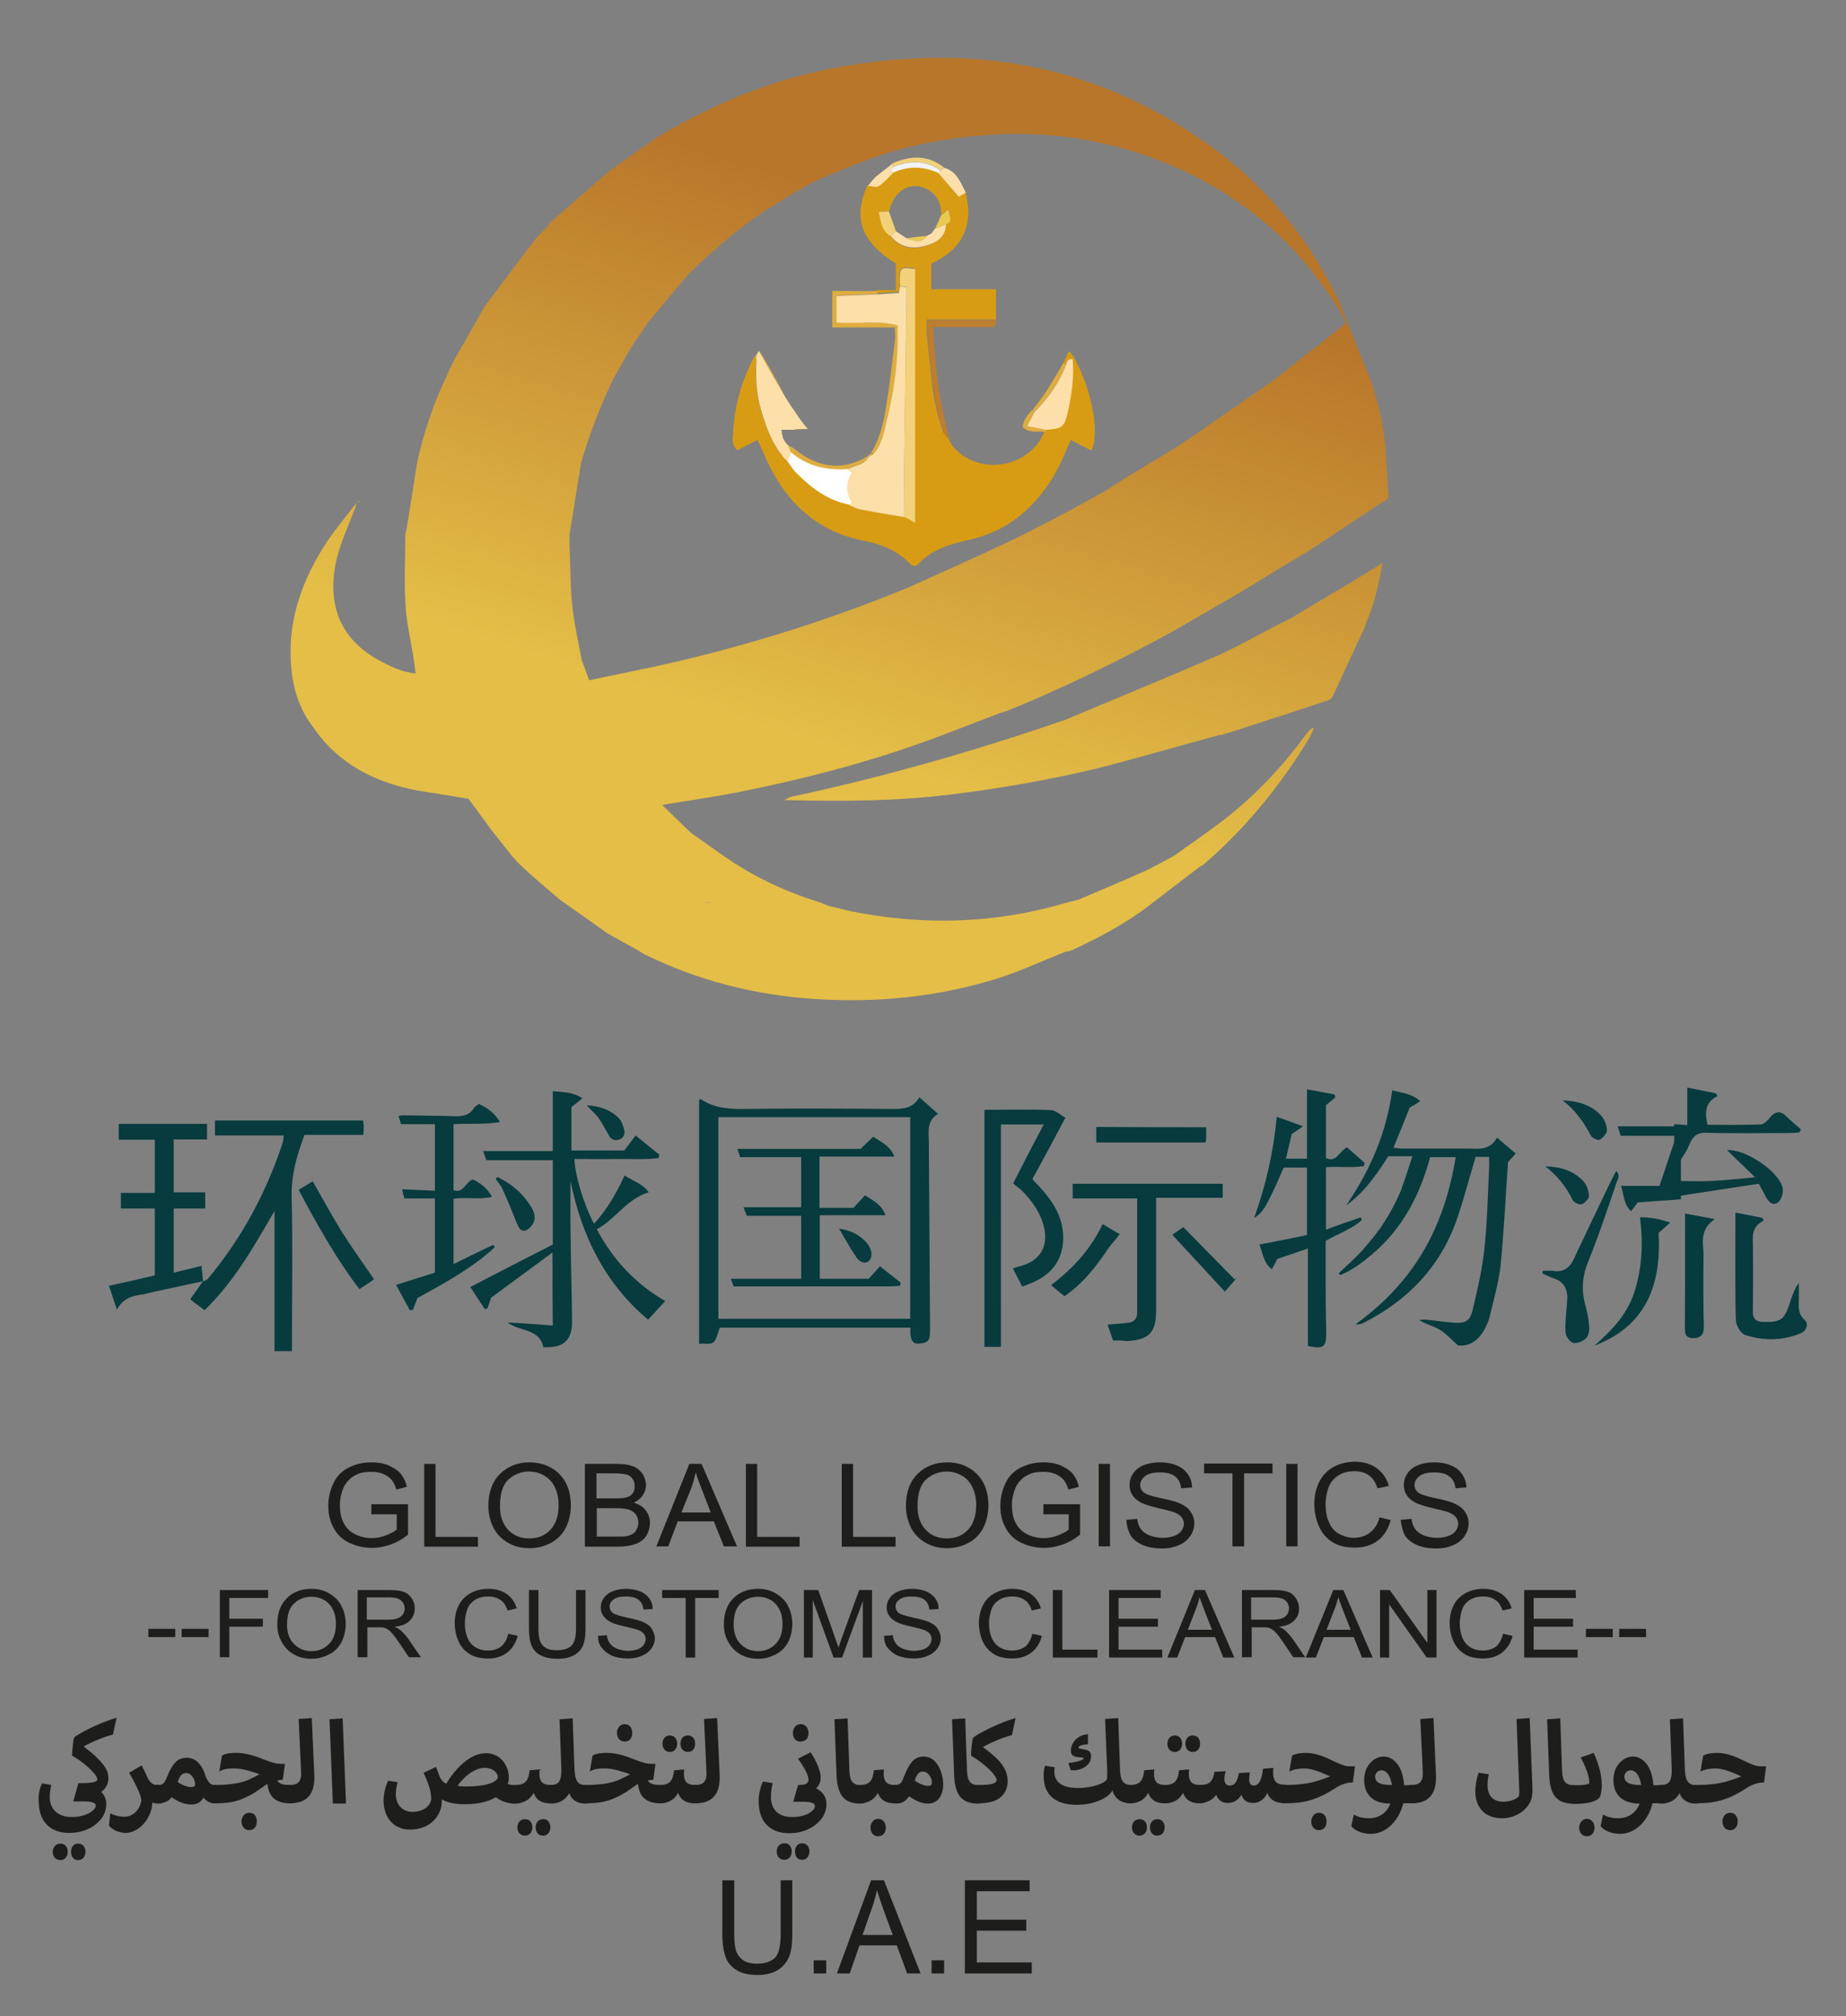 <?xml version="1.0" encoding="utf-8"?>
<!-- Generator: Adobe Illustrator 16.0.2, SVG Export Plug-In . SVG Version: 6.00 Build 0)  -->
<!DOCTYPE svg PUBLIC "-//W3C//DTD SVG 1.1//EN" "http://www.w3.org/Graphics/SVG/1.1/DTD/svg11.dtd">
<svg version="1.1" id="Layer_1" xmlns="http://www.w3.org/2000/svg" xmlns:xlink="http://www.w3.org/1999/xlink" x="0px" y="0px"
	 width="402px" height="439px" viewBox="101.5 171.5 402 439" enable-background="new 101.5 171.5 402 439" xml:space="preserve">
<rect x="101.5" y="171.5" width="402" height="439" fill="#808080" stroke="none"/>
<path fill="#FFFFFF" d="M272.706,269.41l0.998,0.466l2.328,0.932l3.126,1.729l6.785,1.064l4.457,1.53c0,0,0.2,3.259,0,3.459
	s-2.994,4.39-3.592,4.39s-4.058,0.865-6.453-0.399c-2.395-1.264-7.45-5.987-8.049-6.585s-1.197-4.058-1.197-4.058L272.706,269.41z"
	/>
<path fill="#073B3E" d="M467.547,432.653c-3.127,0.199-6.254,0.466-9.38,0.665c-0.466,0.599-0.865,1.197-1.464,1.929
	c-1.663-1.529-1.529-3.525-2.194-5.521c2.86,0,5.454,0,8.381,0c1.197-3.593,2.396-7.118,3.659-10.91c-4.191,0-8.049,0-12.107,0
	c-0.199-0.599-0.398-1.197-0.665-2.062c4.724,0,9.247,0,13.771,0C467.547,422.076,467.547,427.398,467.547,432.653z"/>
<path fill="#073B3E" d="M409.074,423.273c-2.062,0-3.658,0-5.255,0c-2.528,3.991-5.188,7.85-9.18,10.71
	c5.188-7.583,8.78-15.699,10.044-25.078c2.063,0.599,4.191,0.665,6.12,2.395c-0.931,0.532-1.663,0.998-2.328,1.396
	c-1.131,2.86-2.262,5.654-3.525,8.715c0.731,0.066,1.396,0.199,1.995,0.199c4.724,0,9.446,0,14.103,0
	c2.329,0,4.856,0.532,6.453-2.395c1.463,1.264,2.728,2.328,4.058,3.459c-0.665,0.799-1.197,1.33-1.663,1.862
	c-0.532,7.518-0.864,14.968-1.597,22.352c-0.398,3.792-1.53,7.583-2.395,11.309c-0.199,0.864-0.599,1.729-0.998,2.527
	c-1.396,2.728-3.525,4.059-5.92,3.726c-1.663-1.464-2.728-2.728-4.058-3.459c-1.331-0.799-2.994-1.131-4.391-2.063
	c0.532,0,0.998-0.133,1.53-0.066c2.062,0.199,4.124,0.532,6.119,0.665c2.462,0.133,3.393-0.332,3.991-2.728
	c1.064-4.456,2.129-8.979,2.595-13.57c0.599-5.721,0.731-11.508,0.998-17.295c0.066-0.799,0-1.597,0-2.528c-1.131,0-2.063,0-2.927,0
	c-1.397,4.657-2.595,9.313-4.191,13.903c-3.658,10.244-10.71,17.429-20.289,22.284c-0.466,0.267-0.997,0.333-1.663,0.267
	c7.584-5.455,13.504-12.307,17.296-20.821c2.195-4.923,3.592-10.045,4.523-15.565c-1.862,0-3.592,0-5.588,0
	c-2.195,8.182-5.987,15.565-12.639,21.153c-2.129,1.796-4.324,3.459-6.919,4.523c-0.133-0.133-0.266-0.267-0.332-0.399
	c1.796-1.729,3.658-3.326,5.321-5.188c1.663-1.929,3.326-3.925,4.657-6.054c1.33-2.062,2.461-4.257,3.459-6.519
	C407.411,428.462,408.144,426.067,409.074,423.273z"/>
<path fill="#073B3E" d="M301.709,410.436c1.463,1.33,2.661,2.328,4.058,3.592c-2.528,1.597-1.996,3.925-1.996,6.054
	c0.066,13.637,0.2,27.273,0.266,40.91c0,2.262-0.266,2.728-1.729,2.993c-1.729,0.333-2.395-0.199-2.528-1.995
	c-0.066-0.399,0-0.799,0-1.397c-13.969,0-27.806,0-41.509,0c-0.465,1.131-0.665,2.462-1.397,3.193
	c-0.599,0.532-1.929,0.199-3.126,0.332c0-18.026,0-35.588,0-53.15c0.2,0,0.399-0.133,0.466-0.066
	c3.126,2.063,6.585,2.129,10.178,2.063c10.311-0.133,20.688-0.066,30.999,0C297.851,412.963,300.113,413.096,301.709,410.436z
	 M257.938,458.663c13.97,0,27.806,0,41.775,0c0-14.701,0-29.27,0-43.904c-13.97,0-27.806,0-41.775,0
	C257.938,429.394,257.938,443.896,257.938,458.663z"/>
<path fill="#073B3E" d="M221.817,444.228c-4.39,3.26-8.781,6.453-13.371,9.846c-0.2,0.599-0.466,1.463-0.798,2.328
	c-0.199,0.066-0.399,0.133-0.599,0.133c-1.064-1.597-2.062-3.193-3.126-4.789c6.12-3.193,12.107-6.254,17.961-9.247
	c0-6.319,0-12.239,0-18.359c-4.79,0-9.513,0-14.435,0c-0.266-0.599-0.466-1.264-0.732-1.996c5.122,0,10.044,0,15.167,0
	c0-4.257,0-8.515,0-13.038c2.128,0.2,4.257,0.133,6.452,1.53c-0.931,0.798-1.663,1.33-2.395,1.929c0,3.061,0,6.187,0,9.446
	c3.659,0,7.384,0,11.508,0c0.599-0.798,1.463-1.929,2.461-3.26c1.996,1.597,3.592,2.927,5.189,4.191
	c-0.067,0.266-0.133,0.532-0.2,0.731c-2.994,0.399-6.12,0.133-9.18,0.199c-3.06,0.066-6.053,0-9.113,0
	c0.066,3.393,1.996,9.912,4.257,14.103c2.86-3.126,4.856-6.652,6.652-10.51c1.796,1.197,3.858,1.729,5.255,3.658
	c-4.856,1.464-7.184,5.854-11.309,8.049c3.592,6.785,8.582,11.974,14.901,15.633c-1.264,1.396-2.395,2.595-3.725,4.058
	c-9.446-7.916-14.501-18.359-16.896-30.2c0,3.525-0.066,7.051,0,10.576c0.066,6.719,0.266,13.371,0.333,20.09
	c0,4.058-1.862,5.721-6.253,5.521c-0.865-4.125-5.122-3.326-7.783-5.389c3.193,0.199,6.386,0.399,9.845,0.665
	C221.817,454.805,221.817,449.55,221.817,444.228z"/>
<path fill="#073B3E" d="M145.651,450.547c0.399-0.199,0.865-0.266,1.131-0.599c7.317-8.78,12.639-18.626,16.231-29.469
	c0.133-0.466,0.2-0.931,0.266-1.729c-4.989,0-9.912,0-14.967,0c0-1.197,0-2.129,0-3.26c10.71,0,21.42,0,32.263,0
	c0.066,0.532,0.133,0.998,0.133,1.464s-0.066,0.932-0.066,1.663c-4.324,0-8.582,0-12.839,0c-1.663,4.523-2.927,8.781-2.793,13.57
	c0.266,10.311,0.066,20.621,0.066,30.999c0,0.798,0,1.597,0,2.527c-1.264,0-2.395,0-3.792,0c0-10.244,0-20.422,0-30.533
	c-4.457,7.717-8.781,15.366-15.233,21.619c-0.865-0.665-1.596-1.197-2.328-1.729c-0.333-0.266-0.599-0.531-0.798-0.665
	C143.921,453.009,144.853,451.745,145.651,450.547L145.651,450.547z"/>
<path fill="#073B3E" d="M319.471,464.783c-1.397,0-2.395,0-3.593,0c0-17.163,0-34.259,0-51.621c4.79,0,9.713-0.133,14.502,0.066
	c1.064,0.067,2.063,1.064,3.127,1.663c-2.462,4.657-4.79,8.98-7.185,13.371c1.131,1.264,2.262,2.328,3.193,3.592
	c2.128,2.661,3.459,5.588,3.525,9.047c0,4.391-1.996,7.584-5.921,9.513c-0.931,0.466-1.929,0.799-2.993,1.264
	c-0.731-1.33-1.33-2.594-2.063-3.991c0.599-0.199,1.197-0.398,1.797-0.532c4.257-1.197,6.053-4.39,4.922-8.714
	c-0.731-2.86-2.395-5.188-4.391-7.317c-0.665-0.731-1.529-1.264-2.261-1.929c2.261-4.457,4.39-8.581,6.651-12.839
	c-3.259,0-6.187,0-9.313,0C319.471,432.453,319.471,448.485,319.471,464.783z"/>
<path fill="#073B3E" d="M386.125,425.735c-1.729,0-3.393,0-5.056,0c-0.932,1.995-1.729,4.058-2.728,5.986
	c-0.932,1.862-1.729,3.792-3.726,4.989c2.528-7.051,4.191-14.235,4.923-22.019c1.862,0.665,3.592,1.264,5.721,2.063
	c-1.197,0.798-1.796,1.264-2.461,1.663c-0.399,1.729-0.799,3.459-1.264,5.388c1.662,0,3.06,0,4.59,0c0-4.855,0-9.778,0-15.101
	c2.128,0.399,4.058,0.732,5.986,1.131c0.066,0.2,0.134,0.399,0.2,0.6c-0.666,0.599-1.397,1.131-2.063,1.729
	c0,3.791,0,7.649,0,11.508c2.395,1.064,2.86-1.53,4.59-2.328c1.197,1.064,2.528,2.195,3.858,3.393
	c-0.066,0.199-0.133,0.466-0.199,0.665c-2.661,0.466-5.455,0-8.249,0.266c0,4.457,0,8.781,0,13.57
	c2.595-0.931,5.056-1.796,7.583-2.66c0.066,0.199,0.2,0.332,0.267,0.532c-2.195,2.062-5.188,2.993-7.916,4.59c0,3.06,0,6.12,0,9.246
	c0,3.659,0.066,7.251,0.133,10.909c0,2.994-0.665,3.46-3.991,2.728c0-6.918,0-13.902,0-21.22c-2.395,0.798-4.523,1.529-6.652,2.262
	c-0.398,0.731-0.731,1.396-1.197,2.262c-1.862-1.397-1.929-3.459-2.728-5.389c3.526-0.665,6.853-1.33,10.378-2.062
	C386.125,435.646,386.125,430.857,386.125,425.735z"/>
<path fill="#073B3E" d="M145.717,450.48c-3.725,0.799-7.384,1.597-11.109,2.396c-0.665,0.133-1.264,0.398-1.929,0.465
	c-2.128,0.333-4.191,0.599-5.721,3.326c-0.665-1.995-1.131-3.393-1.729-5.188c3.393-0.731,6.652-1.463,9.978-2.262
	c0-4.789,0-9.579,0-14.568c-2.395,0-4.856,0-7.384,0c0-1.197,0-2.195,0-3.393c2.395,0,4.856,0,7.384,0c0-3.925,0-7.583,0-11.574
	c-2.594,0-5.188,0-7.85,0c0-1.33,0-2.328,0-3.459c6.453,0,12.772,0,19.225,0c0,1.064,0,2.129,0,3.393c-2.395,0-4.723,0-7.25,0
	c0,3.858,0,7.583,0,11.508c2.195,0,4.457,0,6.852,0c0,1.264,0,2.328,0,3.525c-2.262,0-4.457,0-6.852,0c0,4.724,0,9.313,0,13.97
	c1.929-0.466,3.858-0.932,6.053-1.464C145.518,448.353,145.584,449.416,145.717,450.48L145.717,450.48z"/>
<path fill="#073B3E" d="M196.207,432.453c-2.262,0-4.391,0-6.652,0c-0.133-0.599-0.333-1.264-0.465-1.995
	c2.461,0.133,4.723,0.199,7.118,0.333c0-4.989,0-9.713,0-14.502c-2.461,0-4.856,0-7.384,0c-0.133-0.532-0.333-1.131-0.532-1.729
	c0.399-0.133,0.599-0.2,0.798-0.2c3.792,0.067,7.583,0.067,11.375,0.2c1.796,0.066,3.259-0.2,4.257-1.796
	c0.2-0.333,0.599-0.532,1.064-0.865c1.862,0.799,3.459,1.996,4.59,3.925c-3.393,0.599-6.719,0.267-10.111,0.466
	c0,4.855,0,9.579,0,14.368c2.262,0.799,2.528-1.796,4.191-2.328c1.597,0.731,3.06,1.729,4.191,3.792
	c-2.86,0.665-5.588,0-8.382,0.399c0,4.656,0,9.313,0,14.235c2.994-1.464,5.788-2.86,8.648-4.191c0.133,0.2,0.199,0.333,0.333,0.532
	c-4.989,4.59-10.91,7.783-16.83,11.043c-0.333,0.864-0.665,1.729-0.998,2.594c-0.2,0-0.466,0.067-0.666,0.067
	c-0.998-1.797-1.996-3.593-2.993-5.521c2.927-0.932,5.654-1.796,8.448-2.661C196.207,443.097,196.207,437.775,196.207,432.453z"/>
<path fill="#073B3E" d="M343.884,463.386c-0.399-1.197-0.798-2.328-1.197-3.459c1.597-0.133,3.06-0.199,4.523-0.399
	c1.197-0.133,1.929-0.864,1.929-2.128c0-8.249,0-16.498,0-24.946c-4.789,0-9.313,0-14.036,0c0-1.197,0-2.128,0-3.192
	c10.844,0,21.687,0,32.662,0c0,0.931,0,1.862,0,3.06c-4.656,0-9.379,0-14.501,0c0,1.131,0,1.996,0,2.927c0,7.185,0,14.369,0,21.554
	c0,4.855-1.464,6.452-6.453,6.718C345.879,463.386,344.882,463.386,343.884,463.386z"/>
<path fill="#073B3E" d="M437.479,448.219c0.666,0,1.397-0.066,2.063,0c2.195,0.399,3.658-0.466,4.59-2.395
	c2.661-5.654,5.389-11.309,8.049-16.896c0.399-0.798,0.799-1.529,1.265-2.461c0.997,0.998,0.332,1.796,0.133,2.395
	c-1.996,5.854-3.925,11.708-6.253,17.429c-1.397,3.459-1.464,6.652-0.399,10.111c0.399,1.396,0.599,2.927,0.665,4.39
	c0,0.732-0.266,1.797-0.798,2.195c-0.665,0.599-1.796,1.064-2.595,0.932c-0.665-0.066-1.463-1.064-1.663-1.796
	c-0.266-1.064-0.133-2.262-0.066-3.393c0.066-1.464,0.267-2.927,0.333-4.457c0.066-2.195-0.865-3.792-3.061-4.457
	c-0.798-0.266-1.529-0.665-2.328-0.998C437.412,448.552,437.412,448.419,437.479,448.219z"/>
<path fill="#073B3E" d="M448.721,464.517c3.925-3.459,7.45-7.117,8.914-12.373c1.464-5.056,1.729-10.178,0.998-15.565
	c2.195-0.066,4.124,0.332,6.585,1.131c-1.063,0.931-1.662,1.529-2.527,2.262C463.289,450.946,460.229,460.126,448.721,464.517z"/>
<path fill="#073B3E" d="M182.969,450.082c-1.064,0.731-1.996,1.33-3.193,2.128c-5.122-6.718-9.18-13.969-13.238-21.619
	c1.064-0.665,2.062-1.264,3.06-1.862c2.128,3.725,4.124,7.384,6.319,10.976C178.113,443.163,180.508,446.489,182.969,450.082z"/>
<path fill="#073B3E" d="M364.173,416.954c0,0.798,0,1.464,0,2.063c0,0.398-0.066,0.798-0.133,1.264c-7.983,0-15.832,0-23.815,0
	c0-1.131,0-2.195,0-3.393C348.074,416.954,355.99,416.954,364.173,416.954z"/>
<path fill="#073B3E" d="M341.622,438.041c1.396,0.865,2.595,1.53,3.726,2.195c-0.865,1.131-1.73,2.063-2.462,3.061
	c-2.661,3.925-5.454,7.649-9.579,10.443c-0.931-0.731-1.862-1.53-2.927-2.395C335.103,447.753,338.961,443.629,341.622,438.041z"/>
<path fill="#073B3E" d="M368.23,452.742c-3.858-4.19-7.583-8.182-11.441-12.373c1.197-0.798,1.995-1.396,2.395-1.662
	c3.858,3.924,7.517,7.649,11.176,11.375c0.199-0.134,0.398-0.267,0.532-0.399C370.159,450.614,369.361,451.479,368.23,452.742z"/>
<path fill="#073B3E" d="M209.844,427.797c2.86,1.397,5.255,3.326,6.985,5.987c0.798,1.197,1.463,2.527,0.865,3.925
	c-0.333,0.731-1.064,1.529-1.796,1.729c-1.064,0.266-1.463-0.665-1.862-1.597c-0.998-2.527-1.996-4.989-3.126-7.45
	c-0.333-0.799-0.998-1.464-1.463-2.195C209.578,428.063,209.711,427.93,209.844,427.797z"/>
<path fill="#073B3E" d="M441.803,411.101c3.193,0.133,6.12,0.931,8.249,3.192c0.798,0.799,1.33,2.129,1.396,3.26
	c0.066,0.665-0.864,1.729-1.597,2.129c-0.398,0.199-1.663-0.399-1.929-0.932C446.393,415.823,444.53,413.229,441.803,411.101z"/>
<path fill="#073B3E" d="M438.011,425.469c3.26,0.066,6.054,0.932,8.183,3.127c0.798,0.798,1.264,2.128,1.33,3.259
	c0.066,0.599-0.864,1.597-1.53,1.863c-0.465,0.199-1.729-0.333-1.995-0.865C442.601,429.926,440.605,427.465,438.011,425.469z"/>
<path fill="#073B3E" d="M229.268,412.165c2.993,0.199,5.188,1.063,6.918,2.727c0.666,0.666,1.064,1.797,1.264,2.728
	c0.199,0.932-0.2,1.796-1.264,2.063c-1.064,0.266-1.729-0.2-2.195-1.131c-0.731-1.264-1.397-2.595-2.262-3.792
	C231.064,413.961,230.266,413.296,229.268,412.165z"/>
<path fill="#DFAD3F" d="M179.577,280.52c-0.066,0.133-0.133,0.199-0.133,0.333c0.133,0,0.199-0.066,0.333-0.066
	C179.71,280.719,179.643,280.652,179.577,280.52z"/>
<path fill="#DFAD3F" d="M179.444,280.852C179.444,280.852,179.377,280.852,179.444,280.852c-0.067,0.066-0.067,0.066-0.067,0.133
	C179.377,280.985,179.377,280.918,179.444,280.852C179.444,280.918,179.444,280.852,179.444,280.852z"/>
<path fill="#D89C14" d="M335.436,249.388c3.792,6.984,5.654,16.497,3.726,20.222c-1.464-0.732-2.86-1.463-4.457-2.328
	c-0.532,1.197-1.064,2.328-1.53,3.459c-2.395,5.588-5.854,10.311-10.776,13.97c-3.193,2.328-6.785,3.659-10.577,4.523
	c-3.925,0.865-7.649,2.128-10.443,5.188c-0.133,0.2-0.399,0.2-0.732,0.333c-0.266-0.133-0.665-0.133-0.865-0.399
	c-2.728-2.86-6.187-4.324-9.978-5.056c-10.91-2.129-17.695-8.98-21.886-18.826c-0.465-1.064-0.931-2.062-1.463-3.193
	c-1.53,0.798-2.993,1.53-4.39,2.262c-1.264-1.131-0.998-2.461-0.932-3.659c0.266-5.92,1.863-11.508,4.657-16.763
	c0.133,0.133,0.266,0.333,0.399,0.465c-0.266,3.792-0.066,7.517,0.998,11.176c1.197,4.058,2.661,8.049,5.787,11.175
	c0.666,0.865,1.198,1.796,1.929,2.528c3.26,3.26,6.852,6.054,11.575,6.918c0.798,0.333,1.597,0.798,2.395,0.931
	c3.193,0.599,6.32,1.131,9.513,1.663c0.732,0.399,1.53,0.798,2.328,1.197c0-18.626,0-36.919,0-55.279
	c-3.193-0.399-3.393-0.266-3.326,2.528c0,0.399,0.066,0.798,0.066,1.197c-0.066,0.466-0.133,0.931-0.266,1.397
	c-1.729,0.133-3.26,0.2-4.79,0.333c0-0.2,0-0.466,0-0.665c1.331,0,2.661,0,4.191,0c0-2.063,0-3.925,0-5.788
	c-7.583-4.79-9.379-9.779-6.187-17.096c0.798,0,1.862,0.399,2.395,0c1.198-0.798,2.129-1.929,3.126-2.927
	c3.26-1.463,6.453-1.463,9.712,0.066c1.53,1.73,3.06,3.459,4.523,5.189c0.333-0.2,0.932-0.532,1.53-0.865
	c1.996,7.118-0.532,12.506-7.384,15.632c0,1.729,0,3.526,0,5.588c4.59,0,9.18,0,14.103,0c0,2.328,0,4.457,0,6.585
	c-4.989,0-9.979,0-15.101,0c0,1.331-0.066,2.195,0,3.126c0.266,2.927,0.666,5.854,0.932,8.781c0.333,4.257,1.197,8.448,2.594,12.439
	c0.267,0.732,0.932,1.264,1.397,1.929l0,0c0.133,0.333,0.332,0.666,0.466,0.998c5.521,6.985,16.963,5.322,20.289-2.927
	c0-0.199,0-0.399,0.066-0.532c3.658-0.199,4.124-0.532,4.922-4.124c0.799-3.659,1.265-7.45,0.998-11.242
	C335.236,249.587,335.303,249.521,335.436,249.388z M307.431,220.384c1.796-0.665,0.731-1.796,0.731-3.326
	c-0.799,0.599-1.264,0.932-1.663,1.264c0-1.996-0.532-3.725-2.129-4.989c-3.725-2.86-8.182-0.865-9.246,4.191
	c-0.666,0-1.331,0.066-2.195,0.133c0.465,2.195,0.665,4.124,2.528,5.255c1.996,2.728,4.922,2.994,7.716,2.129
	C305.168,224.442,307.431,223.245,307.431,220.384z"/>
<path fill="#FCDFA9" d="M273.039,272.005c-3.126-3.127-4.59-7.051-5.787-11.176c-1.064-3.659-1.264-7.384-0.998-11.175
	c1.464,0.199,1.264,1.663,1.863,2.528c1.397,1.929,2.728,3.925,4.058,5.854l0,0c0.666,0.865,1.331,1.663,1.996,2.528l0,0
	c0.666,0.998,1.331,1.996,1.996,2.994l0,0c-0.532,0.532-0.998,0.998-1.53,1.53c-0.865,0-1.796,0-2.994,0
	c0.133,0.798,0.2,1.331,0.333,1.929c0.266,0.333,0.465,0.731,0.731,1.064l0,0c0.2,0.199,0.333,0.333,0.532,0.532l0,0
	c0.2,0.465,0.333,0.998,0.532,1.463c-0.133,0.333-0.2,0.665-0.333,0.998C273.238,271.273,273.105,271.605,273.039,272.005z"/>
<path fill="#DFAD3F" d="M292.529,234.886c0,0.2,0,0.466,0,0.666c-2.927,0.133-5.854,0.2-8.781,0.333c0,2.062,0,3.925,0,5.787
	c4.457,0.399,8.848-0.532,13.304,0.599c0,0.798,0,1.331,0,1.863c0.067,6.519-0.865,12.905-2.461,19.225
	c-0.666,2.528-1.064,5.122-2.994,7.118c-0.133-0.133-0.266-0.199-0.399-0.333c1.862-3.126,2.727-6.519,3.259-10.044
	c0.798-4.79,1.331-9.646,1.929-14.436c0.133-0.864,0-1.796,0-2.86c-4.59,0-8.98,0-13.637,0c0-2.727,0-5.188,0-7.982
	C285.944,234.886,289.27,234.886,292.529,234.886z"/>
<path fill="#BC7E2F" d="M308.361,267.481c-0.466-0.666-1.131-1.197-1.396-1.929c-1.397-4.058-2.195-8.182-2.595-12.439
	c-0.266-2.927-0.665-5.854-0.931-8.781c-0.066-0.865,0-1.796,0-3.126c5.123,0,10.111,0,15.1,0c-0.133,0.465-0.266,0.931-0.466,1.53
	c-4.323,0-8.714,0-13.304,0C305.036,251.316,306.166,259.499,308.361,267.481z"/>
<path fill="#DFAD3F" d="M273.704,269.942c-0.2-0.465-0.333-0.998-0.532-1.463c0.466,0.266,0.998,0.466,1.397,0.798
	c4.457,3.725,9.978,5.122,15.832,1.597c0.066,0.066,0.133,0.133,0.2,0.199c-0.998,1.863-3.127,1.663-4.657,2.595
	C281.42,273.934,277.229,273.002,273.704,269.942z"/>
<path fill="#FCDFA9" d="M311.82,213.466c-0.599,0.333-1.197,0.665-1.529,0.865c-1.464-1.729-2.994-3.459-4.524-5.189
	c0.2-0.199,0.399-0.399,0.599-0.532c0.199-0.2,0.398-0.399,0.665-0.599C309.825,208.743,310.689,211.205,311.82,213.466z"/>
<path fill="#FCDFA9" d="M296.055,209.076c-0.998,0.998-1.929,2.129-3.126,2.927c-0.532,0.399-1.597,0-2.395,0
	c0.266-0.333,0.466-0.666,0.732-0.998c0.333-0.333,0.665-0.732,0.998-1.064c1.264-0.998,2.528-1.929,3.726-2.927
	c0,0.266,0,0.599,0,0.865C295.589,208.277,295.257,208.743,296.055,209.076z"/>
<path fill="#DFAD3F" d="M326.389,260.763c0.998-1.397,2.129-2.728,3.06-4.191c1.265-1.996,2.462-4.058,3.659-6.12
	c0.133,0.199,0.332,0.399,0.466,0.599c-1.397,3.925-3.858,7.118-6.719,10.044C326.654,261.029,326.521,260.896,326.389,260.763z"/>
<path fill="#DFAD3F" d="M272.174,258.035c-1.33-1.929-2.727-3.925-4.058-5.854c-0.599-0.865-0.399-2.329-1.862-2.528
	c-0.133-0.133-0.266-0.333-0.399-0.466c0.266-0.333,0.532-0.732,0.998-1.264c0.465,0.732,0.798,1.264,1.131,1.796
	c1.33,2.328,2.661,4.656,3.925,7.051C272.041,257.17,272.107,257.636,272.174,258.035z"/>
<path fill="#F3D17A" d="M295.989,207.878c0-0.266,0-0.599,0-0.865c3.858-1.663,7.583-1.796,11.042,0.931
	c-0.2,0.2-0.399,0.399-0.665,0.599C303.04,206.349,299.514,206.349,295.989,207.878z"/>
<path fill="#DFAD3F" d="M329.183,265.02c0,0.2,0,0.399-0.066,0.532c-1.663-0.266-3.459,0.399-4.923-1.064
	c0.199-1.596,1.064-2.661,2.129-3.725c0.133,0.133,0.332,0.266,0.466,0.399c-0.532,0.998-1.064,2.062-1.597,3.06
	C326.722,264.554,327.985,264.754,329.183,265.02z"/>
<path fill="#D89C14" d="M333.573,251.117c-0.134-0.2-0.333-0.399-0.466-0.599c0.332-0.798,0.665-1.53,1.197-2.595
	c0.532,0.666,0.865,1.064,1.197,1.53c-0.133,0.133-0.199,0.2-0.332,0.333C333.972,249.521,333.839,250.385,333.573,251.117z"/>
<path fill="#DFAD3F" d="M274.635,265.02c0.532-0.532,0.998-0.998,1.53-1.53c0.266,0.333,0.532,0.599,1.264,1.396
	C276.165,264.954,275.367,265.02,274.635,265.02z"/>
<path fill="#DFAD3F" d="M290.401,270.874c0.266-0.2,0.465-0.466,0.731-0.666c0.133,0.133,0.266,0.2,0.399,0.333
	c-0.333,0.2-0.599,0.399-0.931,0.532C290.534,271.007,290.467,270.94,290.401,270.874z"/>
<path fill="#BC7E2F" d="M308.827,268.479c-0.133-0.333-0.333-0.665-0.466-0.998C308.494,267.814,308.694,268.146,308.827,268.479z"
	/>
<path fill="#DFAD3F" d="M272.706,268.014c-0.266-0.333-0.465-0.732-0.731-1.064C272.241,267.282,272.44,267.614,272.706,268.014z"/>
<path fill="#D89C14" d="M292.197,209.94c-0.333,0.333-0.665,0.732-0.998,1.064C291.532,210.606,291.864,210.273,292.197,209.94z"/>
<path fill="#DFAD3F" d="M273.172,268.479c-0.2-0.2-0.333-0.333-0.532-0.532C272.839,268.146,273.039,268.279,273.172,268.479z"/>
<path fill="#073B3E" d="M291.665,419.017c1.729,1.197,3.659,1.929,4.59,4.323c-5.588,0-10.91,0-16.298,0c0,3.925,0,7.518,0,11.176
	c2.461,0,4.856,0,7.384,0c0.732-0.798,1.597-1.729,2.528-2.728c1.729,1.131,3.592,1.93,4.457,4.324c-4.923,0-9.579,0-14.302,0
	c0,4.656,0,9.18,0,13.836c3.526,0,6.985,0,10.644,0c0.665-0.731,1.463-1.596,2.461-2.727c1.597,1.264,3.06,2.461,4.523,3.592
	c-0.066,0.199-0.133,0.466-0.199,0.665c-0.865,0.066-1.663,0.133-2.528,0.133c-8.582,0-17.163,0-25.744,0c-2.528,0-5.122,0-7.916,0
	c-0.133-0.266-0.333-0.864-0.599-1.663c5.188,0,10.178,0,15.3,0c0-4.59,0-9.113,0-13.703c-3.858,0-7.717,0-11.841,0
	c-0.2-0.466-0.399-1.131-0.732-1.862c4.257,0,8.315,0,12.573,0c0-3.592,0-7.185,0-10.909c-4.391,0-8.781,0-13.304,0
	c-0.133-0.466-0.333-1.064-0.599-1.797c8.98,0,17.761,0,26.808,0C289.603,421.012,290.534,420.081,291.665,419.017z"/>
<path fill="#073B3E" d="M284.214,439.039c2.461,0.333,4.523,1.33,6.12,3.193c0.465,0.532,0.798,1.264,0.931,1.995
	c0.133,1.064-0.333,2.129-1.397,2.195c-0.599,0.066-1.53-0.532-1.863-1.131C286.676,443.363,285.545,441.301,284.214,439.039z"/>
<path fill="#FCDFA9" d="M290.601,271.073c0.333-0.199,0.599-0.399,0.931-0.532c1.929-1.995,2.395-4.59,2.993-7.118
	c1.597-6.319,2.528-12.706,2.461-19.225c0-0.532,0-1.131,0-1.862c-4.39-1.131-8.781-0.266-13.304-0.599c0-1.863,0-3.725,0-5.788
	c2.927-0.133,5.854-0.199,8.781-0.333c1.53-0.133,3.06-0.2,4.79-0.333c0.066-0.466,0.133-0.932,0.266-1.397
	c0.399,0.066,0.798,0.066,1.397,0.133c0,0.865,0,1.663,0,2.528c-0.133,11.109-0.333,22.218-0.466,33.261
	c-0.066,4.79,0,9.579,0,14.302c-3.193-0.532-6.386-1.064-9.512-1.663c-0.865-0.133-1.597-0.599-2.395-0.932
	c0.133-0.266,0.399-0.665,0.333-0.798c-1.264-2.128-1.131-4.257,0.067-6.319c-0.466-0.266-0.732-0.466-0.998-0.665
	C287.541,272.803,289.603,272.936,290.601,271.073z"/>
<path fill="#F3D17A" d="M298.45,284.045c0-4.79-0.066-9.579,0-14.302c0.133-11.109,0.333-22.218,0.466-33.261
	c0-0.798,0-1.597,0-2.528c-0.599-0.066-0.998-0.066-1.397-0.133c0-0.399-0.066-0.798-0.066-1.198c0-2.86,0.133-2.993,3.326-2.527
	c0,18.293,0,36.653,0,55.279C299.98,284.843,299.182,284.444,298.45,284.045z"/>
<path fill="#FCDFA9" d="M333.573,251.117c0.266-0.732,0.398-1.597,1.529-1.397c0.333,3.792-0.199,7.517-0.997,11.242
	c-0.799,3.592-1.265,3.924-4.923,4.124c-1.197-0.266-2.461-0.532-3.991-0.798c0.532-1.064,1.064-2.062,1.597-3.06
	C329.715,258.235,332.109,255.042,333.573,251.117z"/>
<path fill="#FCDFA9" d="M296.587,221.848c0.798,0.532,1.53,0.998,2.328,1.53c1.597,0.599,3.193,1.197,4.457-0.532l0,0
	c0.333-0.2,0.665-0.333,0.998-0.532l0,0c0.2-0.266,0.333-0.532,0.532-0.732c0-0.133,0.066-0.199,0.266-0.266
	c0.798-0.333,1.53-0.665,2.329-0.998c0,2.86-2.195,4.058-4.324,4.656c-2.794,0.798-5.654,0.532-7.716-2.128
	C295.855,222.513,296.188,222.181,296.587,221.848z"/>
<path fill="#F3F3F3" d="M295.989,207.878c3.592-1.463,7.051-1.53,10.377,0.732c-0.2,0.199-0.399,0.399-0.599,0.532
	c-3.193-1.463-6.453-1.53-9.712-0.066C295.257,208.743,295.589,208.277,295.989,207.878z"/>
<path fill="#F3D17A" d="M296.587,221.848c-0.399,0.333-0.798,0.666-1.198,1.064c-1.862-1.131-2.062-3.06-2.527-5.255
	c0.865-0.067,1.53-0.067,2.195-0.133C295.589,218.987,296.122,220.384,296.587,221.848z"/>
<path fill="#EAC851" d="M307.431,220.384c-0.799,0.333-1.53,0.666-2.329,0.998c0.465-0.998,0.931-1.996,1.331-2.994
	c0.466-0.333,0.864-0.665,1.663-1.264C308.162,218.588,309.227,219.719,307.431,220.384z"/>
<path fill="#EAC851" d="M303.373,222.846c-1.331,1.729-2.86,1.131-4.457,0.532C300.445,223.178,301.909,222.979,303.373,222.846z"/>
<path fill="#EAC851" d="M304.37,222.313c-0.333,0.2-0.665,0.333-0.998,0.532C303.705,222.712,304.038,222.513,304.37,222.313z"/>
<path fill="#EAC851" d="M304.902,221.582c-0.2,0.266-0.333,0.532-0.532,0.732C304.57,222.114,304.703,221.848,304.902,221.582z"/>
<path fill="#073B3E" d="M479.454,435.58c0,8.049-0.066,15.633,0.066,23.216c0,1.131,0.997,2.993,1.929,3.326
	c3.991,1.33,8.115,1.33,12.04-0.267c1.331-0.531,1.996-2.062,0.932-2.993c-1.53-1.396-1.197-2.927-1.197-4.523
	c0-1.131,0-2.328,0-3.459c-1.064,1.53-1.53,3.127-2.063,4.723c-1.064,3.26-1.929,3.792-5.388,3.792
	c-1.862,0-2.661-0.599-2.595-2.595c0.133-4.257,0-8.581,0.066-12.904c0-2.396-0.798-5.056,2.328-6.652
	c-0.133-0.199-0.199-0.399-0.332-0.532C483.379,436.312,481.516,435.979,479.454,435.58z"/>
<path fill="#073B3E" d="M468.478,435.779c0,8.448,0,16.431,0,24.413c0,1.397-0.133,2.728,1.93,2.661
	c1.862-0.066,2.195-1.197,2.128-2.86c-0.133-4.923-0.199-9.911-0.066-14.834c0.066-2.661-1.131-5.721,2.396-8.183
	C472.336,436.512,470.54,436.179,468.478,435.779z"/>
<path fill="#073B3E" d="M466.083,416.289c0.864,0.066,1.796,0.133,2.86,0.199c0-2.728,0-5.321,0-8.182
	c2.195,0.466,4.19,0.864,6.187,1.264c0.133,0.199,0.266,0.399,0.399,0.599c-2.794,1.397-2.794,3.659-2.195,6.253
	c3.791,0,7.649,0.066,11.508-0.066c0.731,0,1.53-0.798,2.063-1.464c1.197-1.463,2.328-1.596,3.658-0.266
	c0.998,0.998,2.063,1.862,3.127,2.794c-0.134,0.199-0.2,0.466-0.333,0.665c-0.798,0.066-1.53,0.133-2.328,0.133
	c-5.92,0-11.907,0.134-17.827-0.066c-2.063-0.066-2.994,0.665-3.792,2.528c-0.799,1.995-2.195,3.658-3.326,5.521
	C466.083,422.875,466.083,419.615,466.083,416.289z"/>
<path fill="#073B3E" d="M466.083,428.662c2.661,0,5.321,0.133,7.982,0c2.927-0.133,5.854-0.466,9.646-0.799
	c-2.328-2.262-4.19-4.058-6.12-5.92c3.925-0.333,11.375,4.656,12.107,8.248c0.199,0.998-0.267,2.595-0.998,3.127
	c-1.33,0.932-2.195-0.333-2.794-1.464c-0.466-0.864-0.932-1.729-1.396-2.594c-6.187,0.931-12.24,1.862-18.294,2.794
	C466.083,430.99,466.083,429.859,466.083,428.662z"/>
<path fill="#073B3E" d="M479.454,435.58c2.062,0.399,3.925,0.731,5.787,1.131c0.133,0.199,0.199,0.399,0.332,0.532
	c-3.06,1.53-2.328,4.19-2.328,6.652c0,4.323,0.066,8.581-0.066,12.905c-0.066,1.995,0.731,2.594,2.595,2.594
	c3.459,0.066,4.323-0.532,5.388-3.792c0.532-1.596,0.998-3.192,2.063-4.723c0,1.131,0,2.328,0,3.459
	c0,1.597-0.333,3.127,1.197,4.523c1.064,0.998,0.399,2.528-0.932,2.993c-3.991,1.597-8.115,1.597-12.04,0.267
	c-0.932-0.333-1.929-2.129-1.929-3.326C479.387,451.213,479.454,443.629,479.454,435.58z"/>
<path fill="#073B3E" d="M468.478,435.779c2.063,0.399,3.858,0.732,6.319,1.197c-3.459,2.462-2.328,5.455-2.395,8.183
	c-0.066,4.923,0,9.911,0.066,14.834c0,1.597-0.266,2.794-2.129,2.86c-1.995,0.066-1.929-1.264-1.929-2.661
	C468.478,452.144,468.478,444.161,468.478,435.779z"/>
<linearGradient id="SVGID_1_" gradientUnits="userSpaceOnUse" x1="370.683" y1="295.409" x2="422.335" y2="462.073" gradientTransform="matrix(0.665 0 0 -0.665 26.147 527.679)">
	<stop  offset="4.493753e-007" style="stop-color:#E4BE47"/>
	<stop  offset="1" style="stop-color:#B8762A"/>
</linearGradient>
<path fill="url(#SVGID_1_)" d="M403.819,278.923c-0.199-3.126-0.399-6.253-0.599-9.379c-0.333-5.322-1.53-10.444-3.326-15.433
	c-2.063-5.122-4.124-10.244-6.187-15.433l0,0c-0.199-0.466-0.266-0.932-0.532-1.397c-6.586-13.836-16.031-25.345-28.471-34.258
	c-25.012-17.961-52.818-22.351-82.62-16.498c-12.905,2.528-24.878,7.517-36.187,14.103c-1.73,0.998-3.393,2.262-5.056,3.393
	c-1.863,1.331-3.726,2.661-5.588,3.991c-0.466,0.333-0.931,0.666-1.397,0.998c-4.191,3.659-8.315,7.25-12.506,10.91
	c-0.2,0.133-0.266,0.399-0.333,0.599c-1.064,1.131-2.262,2.195-3.193,3.393c-3.659,4.723-7.184,9.579-10.776,14.302l0,0
	c-2.128,3.792-4.324,7.583-6.453,11.375c-0.465,0.865-0.865,1.729-1.33,2.595c-0.067,0.266-0.2,0.532-0.266,0.731
	c-3.06,6.253-5.255,12.772-6.719,19.557c-0.732,4.79-1.463,9.579-2.262,14.369c-0.066,0.399-0.266,0.798-0.266,1.197
	c0,5.122-0.266,10.178,0.066,15.3c0.2,3.792,1.131,7.583,1.729,11.375c0.067,0.465,0.133,0.998,0.2,1.463
	c0.066,0.599,0.133,1.197,0.266,1.996c-2.728-0.333-5.056-1.331-7.317-2.528c-8.914-4.59-11.907-12.041-10.111-21.354
	c0.798-4.19,2.794-8.182,4.257-12.24c0.133-0.333,0.2-0.665,0.333-0.998c-0.2,0.266-0.466,0.465-0.666,0.731
	c-2.262,2.994-4.79,5.92-6.718,9.113c-4.79,7.717-7.583,16.032-6.918,25.278c0.333,5.122,1.796,9.845,4.989,13.903
	c5.388,7.783,13.171,11.708,22.218,13.504c3.725,0.599,7.517,1.197,11.442,1.862c0.665,0.865,1.463,1.996,2.262,3.06
	c0.865,1.131,1.663,2.328,2.528,3.459c0.399,0.466,0.731,0.998,1.131,1.464c1.729,2.062,3.259,4.324,5.122,6.186
	c2.794,2.728,5.854,5.189,8.847,7.783c3.459,2.461,6.918,4.856,10.311,7.317c2.262,1.264,4.523,2.528,6.852,3.792
	c0.399,0.266,0.798,0.532,1.264,0.798c11.641,5.721,23.948,8.847,36.786,9.712c13.637,0.932,27.074-0.399,40.112-4.457
	c5.056-1.597,9.846-3.858,14.701-5.788c0.466-0.133,0.998-0.133,1.397-0.333c5.388-2.461,10.577-5.188,15.433-8.648
	c4.258-3.259,8.448-6.453,12.706-9.712c0.133-0.066,0.332-0.133,0.466-0.2c9.313-7.982,16.896-17.295,23.216-27.739
	c0.332-0.599,0.599-1.264,0.997-2.128c-0.532,0.199-0.731,0.199-0.864,0.333c-0.399,0.466-0.731,0.865-1.064,1.331
	c-5.122,6.918-10.976,13.171-17.828,18.426c-3.525,2.727-7.184,5.188-10.776,7.783c-2.194,1.131-4.323,2.395-6.519,3.393
	c-4.723,2.129-9.446,4.058-14.235,6.12c-0.932,0.266-1.93,0.466-2.86,0.731c-7.65,2.262-15.5,3.526-23.482,3.792
	c-7.849,0.266-15.566-0.466-23.282-1.996c-1.663-0.399-3.26-0.798-4.922-1.197c-0.599-0.266-1.198-0.532-1.796-0.732
	c-6.187-1.929-12.173-4.523-17.694-7.982c-3.526-2.195-6.852-4.723-10.311-7.118c-2.062-1.929-4.058-3.925-6.319-6.12
	c6.053-0.998,11.575-1.796,17.029-2.86c12.838-2.594,25.478-5.788,37.851-10.111c6.32-2.195,12.573-4.723,18.892-7.118
	c0.399-0.133,0.798-0.2,1.197-0.333c11.508-4.657,22.617-10.045,33.526-15.898c4.724-2.528,9.313-5.322,13.97-7.983
	c1.131-0.665,2.195-1.264,3.326-1.929c1.396-0.864,2.86-1.729,4.257-2.594c2.129-1.33,4.258-2.661,6.453-3.924
	c1.663-0.998,3.393-1.996,5.056-3.06c4.922-3.26,9.845-6.519,14.768-9.779C403.021,280.52,404.219,280.32,403.819,278.923z
	 M267.185,365.667c-1.131-0.865-2.395-0.931-3.592-0.931C264.79,364.735,266.054,364.802,267.185,365.667z M256.608,368.128
	c-0.599,0-1.264-0.133-1.862-0.333C255.411,367.928,256.009,368.061,256.608,368.128z M226.341,241.072
	c-0.066-0.333-0.266-0.599-0.532-0.731C226.075,240.474,226.274,240.74,226.341,241.072z M379.007,254.177
	c-5.255,3.659-10.577,7.317-15.832,10.976c-1.862,1.33-3.792,2.594-5.721,3.858l0,0c-3.26,1.996-6.52,3.925-9.778,5.92
	c-1.863,1.131-3.726,2.328-5.588,3.525l0,0c-2.794,1.53-5.588,3.127-8.382,4.59c-4.124,2.195-8.249,4.39-12.506,6.386
	c-7.317,3.459-14.768,6.785-22.152,10.111c-16.563,6.785-33.593,12.173-51.088,16.231c-5.987,1.397-12.041,2.528-18.16,3.858
	c-0.599-1.663-1.131-3.06-1.663-4.523c-0.666-3.858-1.597-7.716-1.996-11.575c-0.466-4.191-0.399-8.515-0.599-12.772
	c-0.067-0.998,0-1.996,0-2.927c0.798-5.122,1.663-10.245,2.461-15.367c1.796-6.319,4.191-12.373,6.985-18.36
	c1.131-1.996,2.262-3.991,3.393-5.987c0.266-0.465,0.599-0.931,0.865-1.397c1.131-1.663,2.195-3.326,3.326-4.989
	c2.927-3.459,5.854-6.985,8.781-10.444c5.588-5.455,11.441-10.577,18.094-14.768c3.06-1.929,6.187-3.659,9.313-5.521
	c4.257-1.729,8.515-3.592,12.838-5.122c8.049-2.86,16.365-4.391,24.879-4.989c13.038-0.931,25.677,0.932,37.85,5.721
	c16.099,6.32,28.87,16.697,38.117,31.398c0.266,0.399,0.599,0.798,0.864,1.198l0,0c0.399,0.798,0.732,1.596,1.265,2.727
	C389.384,245.995,384.195,250.053,379.007,254.177z"/>
<linearGradient id="SVGID_2_" gradientUnits="userSpaceOnUse" x1="455.14" y1="269.233" x2="506.791" y2="435.896" gradientTransform="matrix(0.665 0 0 -0.665 26.147 527.679)">
	<stop  offset="4.493753e-007" style="stop-color:#E4BE47"/>
	<stop  offset="1" style="stop-color:#B8762A"/>
</linearGradient>
<path fill="url(#SVGID_2_)" d="M382.599,306.13c2.262,0.399,4.457,0.865,6.719,1.264C387.122,306.995,384.86,306.529,382.599,306.13
	c-1.063,0.532-2.062,0.998-3.06,1.53c-4.523,2.328-8.98,4.922-13.637,6.918c-10.71,4.657-21.486,9.047-32.196,13.57
	c-19.624,6.785-39.514,12.506-59.803,16.83c-0.465,0.066-0.864,0.399-1.596,0.731c12.506,0.333,24.613,0.266,36.719-1.264
	c10.111-1.264,20.156-2.994,30.135-5.322c4.19-0.998,8.314-2.195,12.506-3.326c5.122-1.397,10.244-2.86,15.366-4.257
	c0.266,0,0.532,0,0.731-0.066c7.65-2.461,15.3-4.923,22.884-7.451c0.398-0.133,0.931-0.465,1.064-0.865
	c2.328-4.989,4.59-9.978,6.918-14.9c0.133-0.532,0.266-1.064,0.532-1.597c1.729-3.858,2.527-7.982,3.459-12.639
	c-2.661,1.663-4.856,3.06-7.052,4.391C391.181,300.941,386.923,303.536,382.599,306.13z"/>
<path fill="#FCDFA9" d="M273.172,268.479c0,0-1.331-0.532-1.796-0.998c-0.466-0.466-2.994-8.582-2.994-8.582v-1.596l-2.195-7.65
	c0,0,0.067-1.198,0.599-1.73c0,0,0,0,0,0.067c0.399,0.731,6.586,12.306,10.577,16.896c0,0-3.126,0.067-5.788,0.067
	C271.642,265.02,271.775,267.681,273.172,268.479z"/>
<g>
	<path fill="#1D1D1B" d="M182.371,501.17v-2.129h7.982v6.652c-1.197,0.932-2.461,1.663-3.792,2.129
		c-1.331,0.466-2.661,0.731-3.991,0.731c-1.863,0-3.526-0.399-5.056-1.131c-1.53-0.731-2.661-1.862-3.393-3.26
		c-0.798-1.463-1.131-3.06-1.131-4.789s0.399-3.393,1.131-4.923c0.731-1.53,1.862-2.661,3.326-3.393
		c1.463-0.731,3.06-1.131,4.989-1.131c1.331,0,2.594,0.199,3.659,0.665s1.929,0.998,2.594,1.729
		c0.599,0.732,1.131,1.729,1.397,2.927l-2.262,0.599c-0.266-0.931-0.665-1.662-1.064-2.128c-0.399-0.466-0.998-0.932-1.796-1.265
		c-0.798-0.332-1.663-0.465-2.594-0.465c-1.131,0-2.129,0.133-2.927,0.465c-0.798,0.333-1.53,0.799-1.996,1.331
		c-0.532,0.532-0.932,1.131-1.198,1.796c-0.465,1.131-0.731,2.328-0.731,3.592c0,1.597,0.266,2.928,0.865,4.059
		c0.599,1.063,1.397,1.862,2.528,2.395s2.262,0.798,3.525,0.798c1.064,0,2.129-0.199,3.126-0.599
		c0.998-0.399,1.796-0.798,2.328-1.264v-3.326h-5.521V501.17z"/>
	<path fill="#1D1D1B" d="M193.879,508.221v-17.96h2.461v15.898h9.247v2.129h-11.708V508.221z"/>
	<path fill="#1D1D1B" d="M207.848,499.44c0-2.993,0.865-5.322,2.528-6.985c1.663-1.662,3.858-2.527,6.453-2.527
		c1.729,0,3.326,0.399,4.723,1.197c1.397,0.799,2.461,1.93,3.193,3.326c0.731,1.396,1.064,3.06,1.064,4.856
		c0,1.796-0.399,3.459-1.131,4.922c-0.798,1.464-1.862,2.528-3.259,3.26s-2.927,1.131-4.59,1.131c-1.796,0-3.326-0.399-4.723-1.197
		s-2.461-1.929-3.193-3.326C208.181,502.5,207.848,501.037,207.848,499.44z M210.376,499.507c0,2.195,0.599,3.858,1.796,5.122
		c1.198,1.264,2.728,1.862,4.59,1.862c1.862,0,3.393-0.599,4.59-1.862s1.796-3.06,1.796-5.388c0-1.464-0.266-2.728-0.798-3.858
		s-1.264-1.93-2.262-2.528c-0.998-0.599-2.128-0.931-3.326-0.931c-1.73,0-3.26,0.599-4.523,1.729
		C210.975,494.784,210.376,496.779,210.376,499.507z"/>
	<path fill="#1D1D1B" d="M228.869,508.221v-17.96h7.051c1.463,0,2.594,0.199,3.459,0.532c0.865,0.332,1.53,0.931,2.063,1.662
		c0.465,0.732,0.731,1.53,0.731,2.396c0,0.798-0.199,1.463-0.665,2.195c-0.466,0.731-1.064,1.197-1.996,1.663
		c1.131,0.332,1.996,0.864,2.594,1.662c0.599,0.799,0.931,1.663,0.931,2.728c0,0.865-0.199,1.597-0.532,2.328
		c-0.333,0.732-0.798,1.265-1.397,1.663c-0.532,0.399-1.264,0.666-2.063,0.865s-1.862,0.332-3.06,0.332h-7.118V508.221z
		 M231.396,497.777h4.058c1.131,0,1.862-0.066,2.395-0.199c0.665-0.2,1.131-0.466,1.397-0.865c0.333-0.399,0.466-0.932,0.466-1.597
		c0-0.599-0.133-1.131-0.466-1.597c-0.333-0.465-0.732-0.798-1.264-0.931c-0.532-0.134-1.53-0.267-2.861-0.267h-3.725V497.777
		L231.396,497.777z M231.396,506.093h4.657c0.798,0,1.397,0,1.663-0.066c0.599-0.067,1.064-0.267,1.463-0.466
		c0.399-0.2,0.731-0.532,0.931-0.998c0.266-0.466,0.399-0.932,0.399-1.53c0-0.665-0.199-1.264-0.532-1.729
		c-0.333-0.466-0.865-0.864-1.464-1.064c-0.665-0.199-1.53-0.332-2.727-0.332h-4.324v6.187H231.396z"/>
	<path fill="#1D1D1B" d="M244.435,508.221l7.185-17.96h2.661l7.716,17.96h-2.86l-2.195-5.454h-7.85l-2.062,5.454H244.435z
		 M249.89,500.837h6.386l-1.929-4.988c-0.599-1.53-1.064-2.728-1.33-3.726c-0.266,1.131-0.599,2.328-0.998,3.459L249.89,500.837z"/>
	<path fill="#1D1D1B" d="M263.925,508.221v-17.96h2.461v15.898h9.247v2.129h-11.708V508.221z"/>
	<path fill="#1D1D1B" d="M284.813,508.221v-17.96h2.461v15.898h9.246v2.129h-11.708V508.221z"/>
	<path fill="#1D1D1B" d="M298.782,499.44c0-2.993,0.865-5.322,2.528-6.985c1.663-1.662,3.858-2.527,6.453-2.527
		c1.729,0,3.326,0.399,4.723,1.197c1.397,0.799,2.462,1.93,3.193,3.326s1.064,3.06,1.064,4.856c0,1.796-0.399,3.459-1.131,4.922
		c-0.798,1.464-1.862,2.528-3.26,3.26c-1.396,0.731-2.927,1.131-4.59,1.131c-1.796,0-3.326-0.399-4.723-1.197
		c-1.397-0.798-2.461-1.929-3.193-3.326C299.115,502.5,298.782,501.037,298.782,499.44z M301.31,499.507
		c0,2.195,0.599,3.858,1.796,5.122s2.727,1.862,4.59,1.862c1.862,0,3.393-0.599,4.59-1.862s1.796-3.06,1.796-5.388
		c0-1.464-0.266-2.728-0.798-3.858s-1.264-1.93-2.262-2.528s-2.129-0.931-3.326-0.931c-1.729,0-3.26,0.599-4.523,1.729
		S301.31,496.779,301.31,499.507z"/>
	<path fill="#1D1D1B" d="M328.717,501.17v-2.129h7.982v6.652c-1.197,0.932-2.461,1.663-3.791,2.129
		c-1.331,0.466-2.661,0.731-3.992,0.731c-1.862,0-3.525-0.399-5.055-1.131c-1.53-0.731-2.661-1.862-3.393-3.26
		c-0.799-1.463-1.131-3.06-1.131-4.789s0.398-3.393,1.131-4.923c0.731-1.53,1.862-2.661,3.325-3.393
		c1.464-0.731,3.061-1.131,4.989-1.131c1.331,0,2.595,0.199,3.659,0.665s1.929,0.998,2.594,1.729
		c0.599,0.732,1.131,1.729,1.397,2.927l-2.262,0.599c-0.267-0.931-0.665-1.662-1.064-2.128s-0.998-0.932-1.796-1.265
		c-0.799-0.332-1.663-0.465-2.595-0.465c-1.131,0-2.129,0.133-2.927,0.465c-0.798,0.333-1.53,0.799-1.996,1.331
		c-0.532,0.532-0.931,1.131-1.197,1.796c-0.466,1.131-0.731,2.328-0.731,3.592c0,1.597,0.266,2.928,0.865,4.059
		c0.599,1.063,1.396,1.862,2.527,2.395s2.262,0.798,3.525,0.798c1.064,0,2.129-0.199,3.127-0.599s1.796-0.798,2.328-1.264v-3.326
		h-5.521V501.17z"/>
	<path fill="#1D1D1B" d="M340.757,508.221v-17.96h2.462v17.96H340.757z"/>
	<path fill="#1D1D1B" d="M346.811,502.434l2.328-0.199c0.133,0.931,0.399,1.663,0.799,2.195c0.398,0.599,1.064,1.064,1.862,1.396
		c0.864,0.333,1.796,0.532,2.86,0.532c0.932,0,1.796-0.133,2.527-0.399c0.732-0.266,1.265-0.665,1.597-1.131
		c0.333-0.465,0.532-0.997,0.532-1.529s-0.199-1.064-0.532-1.464c-0.332-0.399-0.931-0.798-1.663-1.064
		c-0.532-0.199-1.596-0.466-3.326-0.864c-1.729-0.399-2.927-0.799-3.658-1.131c-0.865-0.466-1.597-0.998-1.996-1.663
		c-0.465-0.665-0.665-1.397-0.665-2.262c0-0.932,0.267-1.729,0.799-2.528c0.532-0.798,1.33-1.396,2.328-1.796
		c1.064-0.399,2.195-0.599,3.459-0.599c1.396,0,2.595,0.199,3.658,0.665c1.064,0.399,1.863,1.064,2.462,1.93
		c0.599,0.864,0.864,1.796,0.931,2.86l-2.395,0.199c-0.133-1.131-0.532-1.996-1.33-2.595c-0.731-0.599-1.862-0.864-3.26-0.864
		c-1.53,0-2.595,0.266-3.26,0.798s-1.064,1.197-1.064,1.93c0,0.665,0.267,1.197,0.732,1.597c0.466,0.398,1.729,0.864,3.725,1.264
		c1.996,0.399,3.393,0.798,4.125,1.131c1.063,0.466,1.929,1.064,2.395,1.862c0.532,0.731,0.798,1.597,0.798,2.528
		c0,0.931-0.266,1.862-0.864,2.727c-0.599,0.865-1.397,1.53-2.462,1.996s-2.262,0.731-3.592,0.731c-1.729,0-3.127-0.266-4.257-0.731
		c-1.132-0.466-2.063-1.197-2.728-2.129C347.144,504.695,346.811,503.631,346.811,502.434z"/>
	<path fill="#1D1D1B" d="M369.894,508.221v-15.898h-6.187v-2.129h14.9v2.129h-6.187v15.898H369.894z"/>
	<path fill="#1D1D1B" d="M381.602,508.221v-17.96h2.461v17.96H381.602z"/>
	<path fill="#1D1D1B" d="M401.891,501.901l2.461,0.599c-0.532,1.93-1.464,3.459-2.794,4.457s-2.993,1.53-4.989,1.53
		c-1.995,0-3.658-0.399-4.923-1.197c-1.264-0.799-2.262-1.93-2.927-3.459c-0.665-1.53-0.998-3.127-0.998-4.856
		c0-1.862,0.399-3.525,1.131-4.923c0.732-1.396,1.797-2.461,3.193-3.192c1.396-0.732,2.927-1.064,4.523-1.064
		c1.862,0,3.459,0.466,4.723,1.396c1.265,0.932,2.195,2.195,2.661,3.858l-2.461,0.532c-0.466-1.33-1.064-2.262-1.93-2.86
		c-0.864-0.599-1.862-0.865-3.126-0.865c-1.464,0-2.661,0.333-3.593,0.998c-0.997,0.665-1.663,1.53-2.062,2.661
		c-0.399,1.131-0.599,2.262-0.599,3.459c0,1.53,0.199,2.86,0.731,3.991c0.466,1.131,1.197,1.996,2.195,2.528
		s2.062,0.864,3.192,0.864c1.397,0,2.595-0.399,3.526-1.131C400.759,504.496,401.558,503.432,401.891,501.901z"/>
	<path fill="#1D1D1B" d="M406.547,502.434l2.328-0.199c0.133,0.931,0.399,1.663,0.798,2.195c0.399,0.599,1.064,1.064,1.863,1.396
		c0.864,0.333,1.796,0.532,2.86,0.532c0.931,0,1.796-0.133,2.527-0.399c0.731-0.266,1.264-0.665,1.597-1.131
		c0.332-0.465,0.532-0.997,0.532-1.529s-0.2-1.064-0.532-1.464c-0.333-0.399-0.932-0.798-1.663-1.064
		c-0.532-0.199-1.597-0.466-3.326-0.864c-1.729-0.399-2.927-0.799-3.658-1.131c-0.865-0.466-1.597-0.998-1.996-1.663
		c-0.466-0.665-0.665-1.397-0.665-2.262c0-0.932,0.266-1.729,0.798-2.528c0.532-0.798,1.331-1.396,2.328-1.796
		c1.064-0.399,2.195-0.599,3.46-0.599c1.396,0,2.594,0.199,3.658,0.665c1.064,0.399,1.862,1.064,2.461,1.93
		c0.599,0.864,0.865,1.796,0.932,2.86l-2.395,0.199c-0.133-1.131-0.532-1.996-1.331-2.595c-0.731-0.599-1.862-0.864-3.259-0.864
		c-1.53,0-2.595,0.266-3.26,0.798s-1.064,1.197-1.064,1.93c0,0.665,0.267,1.197,0.731,1.597c0.466,0.398,1.729,0.864,3.726,1.264
		c1.995,0.399,3.393,0.798,4.124,1.131c1.064,0.466,1.93,1.064,2.395,1.862c0.532,0.731,0.799,1.597,0.799,2.528
		c0,0.931-0.267,1.862-0.865,2.727c-0.599,0.865-1.396,1.53-2.461,1.996s-2.262,0.731-3.592,0.731c-1.729,0-3.127-0.266-4.258-0.731
		s-2.063-1.197-2.728-2.129C406.945,504.695,406.613,503.631,406.547,502.434z"/>
</g>
<g>
	<path fill="#1D1D1B" d="M271.442,580.929h2.594v11.708c0,2.062-0.2,3.658-0.665,4.855c-0.466,1.197-1.264,2.195-2.395,2.927
		c-1.131,0.732-2.661,1.131-4.523,1.131c-1.796,0-3.326-0.332-4.457-0.997c-1.131-0.666-1.996-1.597-2.461-2.86
		c-0.466-1.265-0.732-2.928-0.732-5.056v-11.708h2.594v11.708c0,1.729,0.133,3.06,0.466,3.857c0.333,0.799,0.865,1.464,1.597,1.93
		c0.798,0.466,1.729,0.665,2.793,0.665c1.863,0,3.26-0.466,4.058-1.33c0.798-0.865,1.197-2.595,1.197-5.188v-11.642H271.442z"/>
	<path fill="#1D1D1B" d="M278.693,601.218v-2.86h2.728v2.86H278.693z"/>
	<path fill="#1D1D1B" d="M283.749,601.218l7.451-20.289h2.794l7.982,20.289h-2.927l-2.261-6.12h-8.116l-2.129,6.12H283.749z
		 M289.336,592.836h6.585l-2.062-5.588c-0.599-1.729-1.064-3.126-1.397-4.19c-0.266,1.33-0.599,2.594-1.064,3.858L289.336,592.836z"
		/>
	<path fill="#1D1D1B" d="M304.37,601.218v-2.86h2.728v2.86H304.37z"/>
	<path fill="#1D1D1B" d="M311.621,601.218v-20.289h14.103v2.395h-11.508v6.187h10.776v2.395h-10.776v6.918h11.974v2.396H311.621z"/>
</g>
<g>
	<path fill="#1D1D1B" d="M133.81,528.044v-1.862h5.854v1.796h-5.854V528.044z"/>
	<path fill="#1D1D1B" d="M141.061,528.044v-1.862h5.854v1.796h-5.854V528.044z"/>
	<path fill="#1D1D1B" d="M149.376,532.435v-14.701h10.51v1.729h-8.448v4.523h7.317v1.729h-7.317v6.652h-2.063V532.435z"/>
	<path fill="#1D1D1B" d="M161.882,525.25c0-2.461,0.666-4.323,2.063-5.721c1.397-1.396,3.193-2.062,5.388-2.062
		c1.463,0,2.727,0.332,3.858,0.997c1.131,0.666,2.063,1.53,2.661,2.728c0.599,1.131,0.931,2.462,0.931,3.925
		c0,1.464-0.333,2.794-0.931,3.991c-0.665,1.197-1.53,2.063-2.728,2.661s-2.395,0.932-3.792,0.932c-1.463,0-2.794-0.333-3.925-0.998
		s-1.996-1.597-2.594-2.728C162.148,527.778,161.882,526.581,161.882,525.25z M164.011,525.317c0,1.796,0.532,3.192,1.53,4.19
		c0.998,0.998,2.262,1.53,3.792,1.53c1.53,0,2.794-0.532,3.792-1.53c0.998-0.998,1.53-2.461,1.53-4.391
		c0-1.197-0.2-2.262-0.666-3.126c-0.399-0.865-1.064-1.597-1.862-2.063s-1.729-0.731-2.794-0.731c-1.463,0-2.728,0.466-3.725,1.396
		C164.543,521.525,164.011,523.056,164.011,525.317z"/>
	<path fill="#1D1D1B" d="M179.377,532.435v-14.701h6.918c1.397,0,2.461,0.134,3.126,0.399c0.731,0.266,1.264,0.731,1.729,1.396
		c0.466,0.666,0.665,1.397,0.665,2.195c0,1.064-0.333,1.93-1.064,2.661c-0.732,0.731-1.796,1.197-3.326,1.33
		c0.532,0.267,0.931,0.466,1.264,0.732c0.599,0.532,1.197,1.197,1.729,1.929l2.728,3.991h-2.594l-2.062-3.06
		c-0.599-0.865-1.064-1.53-1.464-1.996c-0.399-0.466-0.731-0.798-1.064-0.998c-0.333-0.199-0.599-0.332-0.932-0.398
		c-0.266-0.066-0.599-0.066-1.131-0.066h-2.395v6.519h-2.129V532.435z M181.439,524.187h4.39c0.931,0,1.663-0.067,2.195-0.267
		s0.931-0.466,1.197-0.864c0.266-0.399,0.399-0.865,0.399-1.331c0-0.665-0.266-1.264-0.798-1.729s-1.397-0.665-2.528-0.665h-4.923
		v4.856H181.439z"/>
	<path fill="#1D1D1B" d="M212.172,527.246l2.063,0.466c-0.399,1.597-1.198,2.794-2.329,3.658c-1.131,0.865-2.461,1.265-4.124,1.265
		s-3.06-0.333-4.058-0.998c-1.064-0.665-1.862-1.597-2.395-2.794s-0.798-2.528-0.798-3.925c0-1.53,0.333-2.86,0.931-3.991
		s1.53-1.996,2.661-2.595s2.395-0.864,3.792-0.864c1.53,0,2.86,0.398,3.925,1.131c1.064,0.731,1.796,1.796,2.195,3.126l-1.996,0.466
		c-0.333-1.064-0.865-1.862-1.597-2.328c-0.731-0.466-1.53-0.731-2.594-0.731c-1.197,0-2.195,0.266-2.994,0.798
		c-0.798,0.532-1.397,1.264-1.663,2.195c-0.266,0.932-0.465,1.862-0.465,2.794c0,1.264,0.2,2.328,0.599,3.26
		c0.399,0.931,0.998,1.597,1.796,2.062c0.798,0.466,1.663,0.665,2.661,0.665c1.131,0,2.128-0.332,2.927-0.931
		C211.307,529.441,211.906,528.51,212.172,527.246z"/>
	<path fill="#1D1D1B" d="M226.939,517.733h2.063v8.515c0,1.464-0.2,2.661-0.532,3.525c-0.333,0.865-0.998,1.597-1.929,2.129
		s-2.128,0.799-3.659,0.799c-1.463,0-2.661-0.267-3.592-0.732c-0.932-0.465-1.597-1.131-1.996-2.062
		c-0.399-0.932-0.599-2.129-0.599-3.659v-8.515h2.063v8.448c0,1.264,0.133,2.195,0.399,2.794s0.665,1.064,1.264,1.397
		c0.599,0.332,1.33,0.465,2.262,0.465c1.53,0,2.594-0.332,3.259-0.997c0.665-0.666,0.998-1.863,0.998-3.726L226.939,517.733
		L226.939,517.733z"/>
	<path fill="#1D1D1B" d="M231.729,527.712l1.929-0.133c0.066,0.731,0.333,1.33,0.666,1.796c0.333,0.466,0.865,0.864,1.53,1.131
		c0.732,0.266,1.53,0.466,2.395,0.466c0.798,0,1.464-0.134,2.063-0.333s1.064-0.532,1.33-0.932c0.266-0.398,0.466-0.798,0.466-1.264
		s-0.133-0.864-0.399-1.197s-0.732-0.665-1.397-0.865c-0.399-0.133-1.331-0.398-2.794-0.731c-1.397-0.332-2.395-0.599-2.994-0.931
		c-0.731-0.399-1.264-0.799-1.663-1.397c-0.399-0.599-0.532-1.131-0.532-1.796c0-0.731,0.199-1.464,0.665-2.063
		c0.466-0.665,1.064-1.131,1.929-1.463c0.865-0.333,1.796-0.532,2.86-0.532c1.131,0,2.195,0.199,3.06,0.532
		c0.865,0.332,1.53,0.864,2.062,1.529c0.466,0.666,0.732,1.464,0.732,2.328l-1.996,0.134c-0.133-0.932-0.465-1.663-1.064-2.129
		s-1.53-0.731-2.728-0.731c-1.264,0-2.129,0.199-2.728,0.665c-0.599,0.399-0.865,0.931-0.865,1.53c0,0.531,0.2,0.931,0.599,1.33
		c0.399,0.332,1.397,0.665,3.127,1.064c1.663,0.332,2.793,0.665,3.459,0.931c0.931,0.399,1.596,0.865,1.996,1.53
		c0.399,0.665,0.665,1.33,0.665,2.063c0,0.798-0.266,1.529-0.731,2.195c-0.466,0.665-1.131,1.197-2.063,1.596
		c-0.865,0.399-1.862,0.6-2.993,0.6c-1.397,0-2.594-0.2-3.526-0.6c-0.931-0.398-1.663-0.997-2.262-1.729
		C231.929,529.574,231.729,528.71,231.729,527.712z"/>
	<path fill="#1D1D1B" d="M250.821,532.435v-12.972h-5.122v-1.729h12.306v1.729h-5.122v12.972H250.821z"/>
	<path fill="#1D1D1B" d="M259.136,525.25c0-2.461,0.666-4.323,2.063-5.721c1.397-1.396,3.193-2.062,5.388-2.062
		c1.463,0,2.727,0.332,3.858,0.997c1.131,0.666,2.063,1.53,2.661,2.728c0.599,1.131,0.931,2.462,0.931,3.925
		c0,1.464-0.333,2.794-0.931,3.991c-0.666,1.197-1.53,2.063-2.728,2.661s-2.395,0.932-3.792,0.932c-1.464,0-2.794-0.333-3.925-0.998
		s-1.996-1.597-2.594-2.728C259.402,527.778,259.136,526.581,259.136,525.25z M261.265,525.317c0,1.796,0.532,3.192,1.53,4.19
		c0.998,0.998,2.262,1.53,3.792,1.53c1.53,0,2.794-0.532,3.792-1.53c0.998-0.998,1.53-2.461,1.53-4.391
		c0-1.197-0.2-2.262-0.666-3.126c-0.399-0.865-1.064-1.597-1.862-2.063c-0.798-0.466-1.73-0.731-2.794-0.731
		c-1.463,0-2.728,0.466-3.725,1.396C261.797,521.525,261.265,523.056,261.265,525.317z"/>
	<path fill="#1D1D1B" d="M276.564,532.435v-14.701h3.126l3.659,10.378c0.333,0.997,0.599,1.662,0.732,2.194
		c0.199-0.532,0.465-1.33,0.798-2.328l3.726-10.244h2.793v14.701h-1.996v-12.307l-4.523,12.307h-1.862l-4.523-12.506v12.506H276.564
		z"/>
	<path fill="#1D1D1B" d="M293.993,527.712l1.929-0.133c0.067,0.731,0.333,1.33,0.666,1.796s0.865,0.864,1.53,1.131
		c0.732,0.266,1.53,0.466,2.395,0.466c0.798,0,1.463-0.134,2.062-0.333s1.064-0.532,1.331-0.932
		c0.266-0.398,0.465-0.798,0.465-1.264s-0.133-0.864-0.399-1.197s-0.732-0.665-1.397-0.865c-0.399-0.133-1.331-0.398-2.794-0.731
		c-1.397-0.332-2.395-0.599-2.994-0.931c-0.731-0.399-1.264-0.799-1.663-1.397c-0.399-0.599-0.532-1.131-0.532-1.796
		c0-0.731,0.199-1.464,0.665-2.063c0.466-0.665,1.064-1.131,1.929-1.463c0.865-0.333,1.796-0.532,2.86-0.532
		c1.131,0,2.195,0.199,3.06,0.532c0.865,0.332,1.53,0.864,2.062,1.529c0.466,0.666,0.732,1.464,0.732,2.328l-1.996,0.134
		c-0.133-0.932-0.466-1.663-1.064-2.129s-1.53-0.731-2.728-0.731c-1.264,0-2.128,0.199-2.727,0.665
		c-0.599,0.399-0.865,0.931-0.865,1.53c0,0.531,0.2,0.931,0.599,1.33c0.399,0.332,1.397,0.665,3.126,1.064
		c1.663,0.332,2.794,0.665,3.459,0.931c0.931,0.399,1.597,0.865,1.996,1.53c0.399,0.599,0.666,1.33,0.666,2.063
		c0,0.798-0.267,1.529-0.732,2.195c-0.466,0.665-1.131,1.197-2.063,1.596c-0.865,0.399-1.862,0.6-2.993,0.6
		c-1.397,0-2.594-0.2-3.526-0.6c-0.931-0.398-1.663-0.997-2.262-1.729C294.192,529.574,294.06,528.71,293.993,527.712z"/>
	<path fill="#1D1D1B" d="M326.322,527.246l2.063,0.466c-0.399,1.597-1.198,2.794-2.329,3.658c-1.131,0.865-2.461,1.265-4.124,1.265
		s-3.06-0.333-4.058-0.998c-1.064-0.665-1.862-1.597-2.395-2.794s-0.799-2.528-0.799-3.925c0-1.53,0.333-2.86,0.932-3.991
		s1.464-1.996,2.661-2.595c1.131-0.599,2.395-0.864,3.791-0.864c1.53,0,2.86,0.398,3.925,1.131c1.064,0.731,1.796,1.796,2.195,3.126
		l-1.995,0.466c-0.333-1.064-0.865-1.862-1.597-2.328c-0.665-0.466-1.53-0.731-2.595-0.731c-1.197,0-2.195,0.266-2.993,0.798
		s-1.397,1.264-1.663,2.195s-0.466,1.862-0.466,2.794c0,1.264,0.2,2.328,0.599,3.26c0.399,0.931,0.998,1.597,1.796,2.062
		c0.799,0.466,1.663,0.665,2.661,0.665c1.131,0,2.129-0.332,2.927-0.931C325.457,529.441,325.989,528.51,326.322,527.246z"/>
	<path fill="#1D1D1B" d="M330.779,532.435v-14.701h2.062v12.972h7.65v1.729H330.779z"/>
	<path fill="#1D1D1B" d="M343.019,532.435v-14.701h11.242v1.729h-9.18v4.523h8.581v1.729h-8.581v4.989h9.513v1.729H343.019z"/>
	<path fill="#1D1D1B" d="M355.725,532.435l5.986-14.701h2.195l6.387,14.701h-2.396l-1.796-4.457h-6.519l-1.729,4.457H355.725z
		 M360.182,526.381h5.255l-1.597-4.058c-0.466-1.264-0.864-2.262-1.131-3.06c-0.199,0.932-0.466,1.862-0.864,2.794L360.182,526.381z
		"/>
	<path fill="#1D1D1B" d="M371.956,532.435v-14.701h6.918c1.396,0,2.461,0.134,3.126,0.399c0.732,0.266,1.265,0.731,1.729,1.396
		c0.399,0.666,0.666,1.397,0.666,2.195c0,1.064-0.333,1.93-1.064,2.661c-0.732,0.731-1.796,1.197-3.326,1.33
		c0.532,0.267,0.931,0.466,1.264,0.732c0.599,0.532,1.197,1.197,1.729,1.929l2.728,3.991h-2.595l-2.062-3.06
		c-0.599-0.865-1.064-1.53-1.464-1.996s-0.731-0.798-1.064-0.998c-0.332-0.199-0.599-0.332-0.931-0.398
		c-0.267-0.066-0.599-0.066-1.131-0.066h-2.396v6.519h-2.128V532.435z M374.018,524.187h4.391c0.932,0,1.663-0.067,2.195-0.267
		s0.932-0.466,1.197-0.864c0.266-0.399,0.399-0.865,0.399-1.331c0-0.665-0.267-1.264-0.799-1.729s-1.396-0.665-2.527-0.665h-4.923
		v4.856H374.018z"/>
	<path fill="#1D1D1B" d="M385.858,532.435l5.987-14.701h2.195l6.386,14.701h-2.328l-1.796-4.457h-6.52l-1.729,4.457H385.858z
		 M390.382,526.381h5.255l-1.596-4.058c-0.466-1.264-0.865-2.262-1.131-3.06c-0.2,0.932-0.466,1.862-0.865,2.794L390.382,526.381z"
		/>
	<path fill="#1D1D1B" d="M402.023,532.435v-14.701h2.129l8.182,11.509v-11.509h1.995v14.701h-2.128l-8.183-11.574v11.574H402.023z"
		/>
	<path fill="#1D1D1B" d="M428.831,527.246l2.063,0.466c-0.399,1.597-1.197,2.794-2.328,3.658c-1.131,0.865-2.462,1.265-4.125,1.265
		s-3.06-0.333-4.058-0.998c-1.064-0.665-1.862-1.597-2.395-2.794s-0.798-2.528-0.798-3.925c0-1.53,0.332-2.86,0.931-3.991
		s1.53-1.996,2.661-2.595s2.395-0.864,3.792-0.864c1.529,0,2.86,0.398,3.925,1.131c1.063,0.731,1.796,1.796,2.194,3.126
		l-1.995,0.466c-0.333-1.064-0.865-1.862-1.597-2.328c-0.665-0.466-1.53-0.731-2.595-0.731c-1.197,0-2.194,0.266-2.993,0.798
		c-0.798,0.532-1.396,1.264-1.663,2.195c-0.266,0.932-0.466,1.862-0.466,2.794c0,1.264,0.2,2.328,0.599,3.26
		c0.399,0.931,0.998,1.597,1.797,2.062c0.798,0.466,1.663,0.665,2.66,0.665c1.131,0,2.129-0.332,2.928-0.931
		C427.967,529.441,428.499,528.51,428.831,527.246z"/>
	<path fill="#1D1D1B" d="M433.421,532.435v-14.701h11.242v1.729h-9.18v4.523h8.581v1.729h-8.581v4.989h9.579v1.729H433.421z"/>
	<path fill="#1D1D1B" d="M446.858,528.044v-1.862h5.854v1.796h-5.854V528.044z"/>
	<path fill="#1D1D1B" d="M454.109,528.044v-1.862h5.854v1.796h-5.854V528.044z"/>
</g>
<g>
	<path fill="#1D1D1B" d="M116.249,574.742c0,1.064-0.665,1.796-1.596,1.796c-0.932,0-1.663-0.665-1.663-1.796
		s0.731-1.796,1.663-1.796C115.583,572.946,116.249,573.611,116.249,574.742z M120.107,574.742c0,1.064-0.666,1.796-1.597,1.796
		s-1.53-0.665-1.53-1.796s0.599-1.796,1.53-1.796S120.107,573.611,120.107,574.742z"/>
	<path fill="#1D1D1B" d="M110.661,559.842l1.996,0.332c-0.199,0.932-0.333,1.863-0.333,2.661c0,2.129,1.331,4.324,4.79,4.324
		c2.395,0,4.058-0.799,4.79-1.597c0.266-0.267,0.466-0.599,0.466-0.865c0-0.532-0.599-0.931-2.528-0.931h-2.395l1.131-3.991h0.532
		c2.728,0,3.592-0.333,3.592-0.799c0-0.332-0.266-0.932-0.998-1.663c-0.931-1.064-2.927-2.661-4.523-3.525
		c0.067-1.33,0.266-3.26,0.399-3.792c0.066-0.199,0.266-0.398,0.998-0.798c1.863-1.131,4.989-2.661,8.315-3.659l-0.798,3.659
		c-1.729,0.398-4.922,1.729-6.386,2.594c0.798,0.599,2.195,1.729,2.86,2.396c2.063,2.062,2.528,3.126,2.528,4.523
		c0,1.662-0.998,2.594-1.596,2.993c0.532,0.399,1.131,1.33,1.131,2.595c0,0.997-0.266,1.862-0.599,2.527
		c-1.264,2.129-3.925,3.792-7.451,3.792c-4.324,0-6.652-2.661-6.652-6.919C109.796,562.636,110.062,561.039,110.661,559.842z"/>
	<path fill="#1D1D1B" d="M132.347,555.917c0.466,0.931,0.931,1.796,1.264,2.66c0.732,1.397,1.53,1.663,2.329,1.663
		c0.931,0,2.128,0.466,2.128,1.996c0,0.932-0.399,1.995-2.128,1.995c-0.2,0-0.798,0-1.264-0.266c0,0.399-0.066,0.864-0.133,1.131
		c-0.666,3.326-3.393,5.521-5.654,5.521c-1.264,0-2.794-0.532-3.659-1.597l0.266-2.661c0.798,0.399,1.862,0.731,3.259,0.731
		c1.264,0,3.193-1.131,3.526-3.592c-0.066-1.197-1.463-3.925-2.661-5.987L132.347,555.917z"/>
	<path fill="#1D1D1B" d="M136.005,560.174c0.865,0,1.331-0.332,1.863-1.729c1.264-3.126,2.328-4.19,4.39-4.19
		s3.459,1.929,3.991,3.991c0.732,1.796,1.397,1.929,1.996,1.929c0.932,0,2.129,0.466,2.129,1.996c0,0.931-0.333,1.995-2.129,1.995
		c-0.865,0-1.862-0.398-2.395-1.264c-0.532,0.932-1.397,1.53-2.661,1.53c-1.463,0-2.927-0.599-4.324-1.597
		c-0.599,0.798-1.331,1.264-2.86,1.264h-0.066c-0.932,0-2.129-0.466-2.129-1.995c0-0.932,0.333-1.996,2.129-1.996h0.066V560.174z
		 M143.988,559.975c0-1.064-0.865-2.395-1.929-2.395c-0.731,0-1.397,0.398-1.862,1.929c0.798,0.665,2.195,1.131,2.927,1.131
		C143.655,560.64,143.988,560.507,143.988,559.975z"/>
	<path fill="#1D1D1B" d="M162.614,559.109c-0.266,0-0.466,0-0.732,0.066c0.399,0.799,1.331,0.998,2.794,0.998
		c0.932,0,2.129,0.466,2.129,1.996c0,0.931-0.399,1.995-2.129,1.995c-3.126,0-4.656-1.396-4.922-4.19
		c-0.266,0.133-0.466,0.266-0.665,0.399c-4.058,2.993-6.652,3.791-10.377,3.791h-0.466c-1.197,0-1.996-0.731-1.996-1.995
		c0-0.998,0.599-1.996,1.996-1.996h0.399c2.794,0,5.388-0.398,6.984-1.131c1.198-0.532,1.796-0.864,2.395-1.197
		c-1.663-0.599-3.725-1.264-5.455-1.264c-0.998,0-2.262,0-3.326,0.665l0.599-3.459c0.798-0.532,2.262-0.599,3.06-0.599
		c2.062,0,3.991,0.599,6.12,1.463c1.863,0.732,2.794,0.932,3.726,0.932h0.798l-0.465,3.459h-0.466V559.109z M157.425,568.156
		c0,1.131-0.666,1.863-1.663,1.863c-0.931,0-1.663-0.732-1.663-1.863s0.732-1.929,1.663-1.929
		C156.827,566.228,157.425,566.959,157.425,568.156z"/>
	<path fill="#1D1D1B" d="M162.68,562.104c0-0.799,0.532-1.93,1.996-1.93c1.663,0,2.528-0.731,2.395-2.86l-0.532-11.508l2.86-0.2
		l0.532,12.174c0.266,4.457-1.663,6.386-5.255,6.386C163.08,564.165,162.68,563.034,162.68,562.104z"/>
	<path fill="#1D1D1B" d="M173.257,545.872l2.86-0.199l0.731,18.559h-2.86L173.257,545.872z"/>
	<path fill="#1D1D1B" d="M196.473,556.249c0.066,0.134,0.066,0.267,0.199,0.599c0.599,1.797,0.998,2.595,1.996,3.061
		c1.929-3.193,5.123-6.652,8.648-6.652c3.326,0,4.989,2.927,4.989,5.255c0,0.532-0.067,0.998-0.266,1.464
		c0.599,0.199,1.463,0.266,1.796,0.266c0.931,0,2.129,0.466,2.129,1.996c0,0.932-0.399,1.995-2.129,1.995h-0.399
		c-1.397,0-3.126-0.665-3.925-1.396c-0.133,0.066-0.266,0.133-0.399,0.199c-1.33,0.732-3.326,1.331-6.452,1.331
		c-2.661,0-4.058-0.532-4.923-1.064c-0.066,0.798-0.066,1.529-0.266,2.062c-0.798,2.661-3.259,4.523-6.652,4.523
		c-3.725,0-5.788-2.727-5.788-6.319c0-1.264,0.333-2.927,0.998-4.323l2.062,0.332c-0.266,0.865-0.399,1.996-0.399,2.661
		c0,1.929,1.197,3.792,3.659,3.792c1.397,0,3.193-0.532,3.858-2.063c0.067-0.199,0.2-0.466,0.2-0.665
		c0-1.996-0.798-3.858-1.663-5.787L196.473,556.249z M209.91,558.444c0-0.731-0.865-1.995-2.86-1.995
		c-1.796,0-4.058,1.33-5.92,3.925c0.732,0.133,1.331,0.133,1.929,0.133c1.796,0,3.592-0.2,4.523-0.466
		C208.779,559.708,209.91,559.176,209.91,558.444z"/>
	<path fill="#1D1D1B" d="M211.839,562.104c0-0.932,0.599-1.93,1.996-1.93c2.328,0,2.794-1.33,2.994-3.192l2.195-0.2
		c0,0.267-0.066,0.532-0.066,0.865c0,1.529,0.466,2.527,2.395,2.527c0.931,0,2.128,0.466,2.128,1.996
		c0,0.931-0.399,1.995-2.128,1.995c-2.329,0-3.193-1.064-3.659-2.262c-0.732,1.397-1.996,2.262-3.991,2.262
		C212.305,564.165,211.839,563.034,211.839,562.104z M217.427,569.421c0,1.063-0.666,1.796-1.597,1.796s-1.663-0.665-1.663-1.796
		s0.732-1.797,1.663-1.797S217.427,568.29,217.427,569.421z M221.352,569.421c0,1.063-0.666,1.796-1.597,1.796
		s-1.597-0.665-1.597-1.796s0.666-1.797,1.597-1.797C220.687,567.558,221.352,568.29,221.352,569.421z"/>
	<path fill="#1D1D1B" d="M219.423,562.104c0-0.932,0.599-1.93,1.996-1.93c1.663,0,2.395-0.731,2.328-3.459l-0.399-10.843l2.86-0.199
		l0.399,11.108c0.133,2.661,0.798,3.326,2.329,3.459c0.931,0,2.128,0.466,2.128,1.996c0,0.932-0.333,1.995-2.128,1.995
		c-1.663,0-2.994-0.798-3.459-2.262c-0.998,1.663-2.395,2.262-4.058,2.262C219.889,564.165,219.423,563.034,219.423,562.104z"/>
	<path fill="#1D1D1B" d="M243.304,559.109c-0.266,0-0.465,0-0.731,0.066c0.399,0.799,1.33,0.998,2.794,0.998
		c0.931,0,2.128,0.466,2.128,1.996c0,0.931-0.399,1.995-2.128,1.995c-3.126,0-4.657-1.396-4.923-4.19
		c-0.266,0.133-0.465,0.266-0.665,0.399c-4.058,2.993-6.652,3.791-10.377,3.791h-0.465c-1.198,0-1.996-0.731-1.996-1.995
		c0-0.998,0.599-1.996,1.996-1.996h0.399c2.794,0,5.388-0.398,6.985-1.131c1.197-0.532,1.796-0.864,2.395-1.197
		c-1.663-0.599-3.725-1.264-5.455-1.264c-0.998,0-2.262,0-3.326,0.665l0.599-3.459c0.798-0.532,2.262-0.599,3.06-0.599
		c2.062,0,3.991,0.599,6.12,1.463c1.862,0.732,2.794,0.932,3.725,0.932h0.798l-0.466,3.459h-0.466V559.109z M235.854,548.865
		c0-1.131,0.732-1.929,1.663-1.929c0.998,0,1.663,0.731,1.663,1.929s-0.666,1.863-1.663,1.863
		C236.585,550.729,235.854,549.996,235.854,548.865z"/>
	<path fill="#1D1D1B" d="M243.304,562.104c0-0.932,0.599-1.93,1.996-1.93c2.329,0,2.794-1.33,2.994-3.192l2.195-0.2
		c0,0.267-0.066,0.532-0.066,0.865c0,1.529,0.465,2.527,2.395,2.527c0.931,0,2.129,0.466,2.129,1.996
		c0,0.931-0.399,1.995-2.129,1.995c-2.328,0-3.193-1.064-3.659-2.262c-0.732,1.397-1.996,2.262-3.991,2.262
		C243.77,564.165,243.304,563.034,243.304,562.104z M245.765,551.193c0-1.131,0.732-1.796,1.597-1.796
		c0.931,0,1.596,0.665,1.596,1.796s-0.665,1.797-1.596,1.797C246.497,552.99,245.765,552.324,245.765,551.193z M249.69,551.193
		c0-1.131,0.665-1.796,1.597-1.796c0.931,0,1.596,0.665,1.596,1.796s-0.665,1.797-1.596,1.797
		C250.355,552.99,249.69,552.324,249.69,551.193z"/>
	<path fill="#1D1D1B" d="M250.954,562.104c0-0.799,0.532-1.93,1.996-1.93c1.663,0,2.528-0.731,2.395-2.86l-0.532-11.508l2.86-0.2
		l0.532,12.174c0.266,4.457-1.663,6.386-5.255,6.386C251.353,564.165,250.954,563.034,250.954,562.104z"/>
	<path fill="#1D1D1B" d="M273.903,574.676c0,1.064-0.665,1.796-1.596,1.796s-1.663-0.665-1.663-1.796s0.732-1.796,1.663-1.796
		C273.238,572.813,273.903,573.545,273.903,574.676z M277.762,574.676c0,1.064-0.665,1.796-1.597,1.796
		c-0.931,0-1.53-0.665-1.53-1.796s0.599-1.796,1.53-1.796C277.097,572.88,277.762,573.545,277.762,574.676z"/>
	<path fill="#1D1D1B" d="M274.17,548.865c0-1.131,0.731-1.929,1.663-1.929c0.998,0,1.73,0.731,1.73,1.929s-0.666,1.863-1.73,1.863
		C274.901,550.795,274.17,550.063,274.17,548.865z"/>
	<path fill="#1D1D1B" d="M267.65,559.442l2.129,0.333c-0.2,0.798-0.399,1.662-0.399,3.06c0,2.129,1.131,4.324,4.59,4.324
		c2.395,0,3.858-0.732,4.59-1.53c0.266-0.267,0.399-0.599,0.399-0.865c0-0.532-0.599-0.931-2.461-0.931h-2.262l1.064-3.659h0.399
		c1.463,0,1.862-0.532,1.862-1.064c0-1.131-0.798-2.527-2.262-4.656l2.728-1.396c0.998,1.463,2.195,3.925,2.195,5.454
		c0,0.932-0.333,1.796-0.998,2.396c1.53,0.798,2.262,1.995,2.262,3.459c0,0.864-0.266,1.796-0.665,2.527
		c-1.264,2.129-3.925,3.792-7.45,3.792c-4.324,0-6.652-2.661-6.652-6.918C266.653,562.636,267.052,560.64,267.65,559.442z"/>
	<path fill="#1D1D1B" d="M283.216,545.872l2.861-0.199l0.399,11.441c0.066,2.195,0.732,2.993,2.328,3.126
		c0.931,0,2.129,0.466,2.129,1.996c0,0.932-0.399,1.995-2.129,1.995c-3.259,0-4.922-1.663-5.122-5.986L283.216,545.872z"/>
	<path fill="#1D1D1B" d="M286.809,562.104c0-0.932,0.599-1.93,1.996-1.93c2.328,0,2.794-1.33,2.994-3.192l2.195-0.2
		c0,0.267-0.067,0.532-0.067,0.865c0,1.529,0.466,2.527,2.395,2.527c0.931,0,2.128,0.466,2.128,1.996
		c0,0.931-0.399,1.995-2.128,1.995c-2.328,0-3.193-1.064-3.659-2.262c-0.732,1.397-1.996,2.262-3.991,2.262
		C287.208,564.165,286.809,563.034,286.809,562.104z M294.392,569.487c0,1.131-0.665,1.862-1.663,1.862
		c-0.931,0-1.663-0.731-1.663-1.862s0.732-1.93,1.663-1.93C293.727,567.558,294.392,568.356,294.392,569.487z"/>
	<path fill="#1D1D1B" d="M294.259,562.17c0-0.932,0.399-1.996,2.129-1.996h0.066c0.998,0,1.397-0.398,1.863-1.729
		c1.264-3.192,2.328-4.457,4.39-4.457c2.728,0,4.191,3.326,4.191,6.12c0,2.195-1.131,4.124-3.26,4.124
		c-1.53,0-2.794-0.665-4.191-1.596c-0.599,0.864-1.197,1.596-2.927,1.596h-0.066C295.457,564.165,294.259,563.767,294.259,562.17z
		 M303.572,560.374c0.532,0,0.865-0.134,0.865-0.732c0-1.064-0.865-2.395-1.929-2.395c-0.732,0-1.331,0.399-1.796,1.929
		C301.443,559.842,302.84,560.374,303.572,560.374z"/>
	<path fill="#1D1D1B" d="M308.827,545.872l2.86-0.199l0.399,11.441c0.066,2.195,0.731,2.993,2.328,3.126
		c0.932,0,2.129,0.466,2.129,1.996c0,0.932-0.399,1.995-2.129,1.995c-3.26,0-4.923-1.663-5.122-5.986L308.827,545.872z"/>
	<path fill="#1D1D1B" d="M312.419,562.104c0-0.732,0.466-1.93,1.996-1.93h0.665c2.395,0,3.459-0.398,3.459-1.064
		c0-0.864-2.129-3.259-5.588-5.321c0-0.798,0.2-3.06,0.399-3.726c0.066-0.199,0.333-0.398,0.731-0.665
		c1.797-1.064,5.256-2.86,8.581-3.792l-0.798,3.726c-1.729,0.399-4.923,1.729-6.319,2.595c2.328,1.796,5.388,3.925,5.388,7.384
		c0,1.929-0.864,3.06-1.862,3.791c-1.064,0.732-2.527,1.064-4.457,1.064h-0.266C312.885,564.165,312.419,562.901,312.419,562.104z"
		/>
	<path fill="#1D1D1B" d="M329.05,555.983l2.129,0.332c-0.067,0.2-0.067,0.666-0.067,1.064c0,2.195,1.729,3.459,5.189,3.459
		c2.727,0,5.521-0.864,6.186-1.796c0.134-0.133,0.134-0.599,0.134-1.929l-0.466-11.309l2.86-0.2l0.399,11.442
		c0.133,2.66,1.064,3.06,2.328,3.126c0.931,0,2.129,0.466,2.129,1.996c0,0.931-0.333,1.995-2.129,1.995
		c-2.195,0-3.525-1.131-3.991-2.794c-0.799,1.597-3.991,3.127-7.783,3.127c-4.989,0-7.185-2.528-7.185-6.187
		C328.717,557.646,328.85,556.582,329.05,555.983z M334.172,555.385c1.597-0.133,3.326-0.599,3.326-0.998
		c0-0.199-0.399-0.199-1.265-0.266c-1.264-0.134-1.529-0.666-1.529-1.464c0-1.663,1.463-3.393,3.725-3.525v2.195
		c-1.663,0.066-2.062,0.465-2.062,0.731c0,0.133,0.266,0.199,0.931,0.332c1.53,0.2,1.796,0.666,1.796,1.53
		c0,2.195-2.328,3.061-3.725,3.061c-0.399,0-0.532,0-0.731-0.067L334.172,555.385z"/>
	<path fill="#1D1D1B" d="M345.68,562.104c0-0.932,0.599-1.93,1.996-1.93c2.328,0,2.794-1.33,2.993-3.192l2.195-0.2
		c0,0.267-0.066,0.532-0.066,0.865c0,1.529,0.466,2.527,2.395,2.527c0.932,0,2.129,0.466,2.129,1.996
		c0,0.931-0.399,1.995-2.129,1.995c-2.328,0-3.193-1.064-3.659-2.262c-0.731,1.397-1.995,2.262-3.991,2.262
		C346.079,564.165,345.68,563.034,345.68,562.104z M351.268,569.421c0,1.063-0.665,1.796-1.597,1.796
		c-0.931,0-1.663-0.665-1.663-1.796s0.732-1.797,1.663-1.797C350.603,567.624,351.268,568.29,351.268,569.421z M355.126,569.421
		c0,1.063-0.665,1.796-1.597,1.796s-1.597-0.665-1.597-1.796s0.665-1.797,1.597-1.797S355.126,568.29,355.126,569.421z"/>
	<path fill="#1D1D1B" d="M353.264,562.104c0-0.932,0.599-1.93,1.995-1.93c2.328,0,2.794-1.33,2.993-3.192l2.195-0.2
		c0,0.267-0.066,0.532-0.066,0.865c0,1.529,0.466,2.527,2.395,2.527c0.932,0,2.129,0.466,2.129,1.996
		c0,0.931-0.399,1.995-2.129,1.995c-2.328,0-3.192-1.064-3.658-2.262c-0.731,1.397-1.996,2.262-3.991,2.262
		C353.662,564.165,353.264,563.034,353.264,562.104z M355.725,551.193c0-1.131,0.731-1.796,1.597-1.796
		c0.931,0,1.597,0.665,1.597,1.796s-0.666,1.797-1.597,1.797C356.39,552.99,355.725,552.324,355.725,551.193z M359.649,551.193
		c0-1.131,0.665-1.796,1.597-1.796c0.931,0,1.596,0.665,1.596,1.796s-0.665,1.797-1.596,1.797
		C360.314,552.99,359.649,552.324,359.649,551.193z"/>
	<path fill="#1D1D1B" d="M360.913,562.17c0-1.131,0.532-1.996,1.929-1.996c1.93,0,2.794-0.665,3.127-2.86l2.461-0.133
		c-0.066,0.199-0.199,0.665-0.266,1.131c-0.133,1.131,0.133,1.995,1.131,1.995c0.864,0,1.597-0.465,1.995-2.727l2.396-0.134
		c-0.066,0.399-0.134,0.666-0.134,1.064c-0.133,1.397,0.333,1.796,0.998,1.796c1.264,0,1.796-1.729,1.996-3.658l2.262-0.199
		c0,0.332-0.066,0.398-0.066,0.931c0,1.663,0.465,2.728,2.395,2.728c0.931,0,2.129,0.466,2.129,1.996
		c0,0.931-0.399,1.995-2.129,1.995c-1.464,0-2.927-0.332-3.659-2.195c-0.599,1.397-1.796,2.195-3.126,2.195
		c-1.53,0-2.129-0.798-2.528-1.796c-0.665,1.131-1.596,1.796-2.993,1.796c-1.464,0-2.195-0.931-2.461-1.796
		c-0.732,1.064-1.996,1.796-3.593,1.796C361.18,564.099,360.913,563.034,360.913,562.17z"/>
	<path fill="#1D1D1B" d="M379.206,562.17c0-0.998,0.599-1.996,1.996-1.996h0.466c2.728,0,5.255-0.332,7.251-1.064
		c1.131-0.332,1.663-0.599,2.262-0.798c-1.597-0.731-3.925-1.729-5.588-1.729c-0.998,0-2.262,0.133-3.326,0.665l0.599-3.459
		c0.798-0.466,2.063-0.599,2.993-0.599c2.328,0,4.258,0.932,6.319,1.929c1.863,0.865,2.462,0.998,3.326,0.998h1.064l-0.466,3.525
		h-0.199c-1.197,0-2.595,0.532-3.792,1.331c-3.858,2.527-6.918,3.192-10.51,3.192h-0.466
		C379.938,564.165,379.206,563.434,379.206,562.17z M390.382,568.156c0,1.131-0.665,1.863-1.663,1.863
		c-0.931,0-1.663-0.732-1.663-1.863s0.732-1.929,1.663-1.929C389.717,566.228,390.382,566.959,390.382,568.156z"/>
	<path fill="#1D1D1B" d="M408.941,560.174c0.932,0,2.129,0.466,2.129,1.996c0,0.931-0.333,1.995-2.129,1.995h-1.862
		c-0.932,3.925-3.858,6.652-6.985,6.652c-1.197,0-3.126-0.266-4.323-1.663l0.532-2.527c0.731,0.398,1.663,0.798,3.326,0.798
		c2.128,0,3.857-1.131,4.656-3.193c-4.457,0-5.721-2.66-5.721-5.122c0-3.192,2.195-5.122,4.257-5.122
		c1.464,0,4.058,1.131,4.457,6.253h1.663V560.174z M404.617,560.174c-0.332-2.129-1.264-3.192-2.262-3.192
		c-0.864,0-1.396,0.665-1.396,1.396c0,0.798,0.466,1.796,3.326,1.796H404.617z"/>
	<path fill="#1D1D1B" d="M406.945,562.104c0-0.799,0.532-1.93,1.996-1.93c1.663,0,2.527-0.731,2.395-2.86l-0.532-11.508l2.86-0.2
		l0.532,12.174c0.267,4.457-1.663,6.386-5.255,6.386C407.411,564.165,406.945,563.034,406.945,562.104z"/>
	<path fill="#1D1D1B" d="M423.51,557.514l2.195,0.332c-0.2,0.731-0.267,1.663-0.267,2.395c0,2.328,1.264,3.593,3.459,3.593
		c1.064,0,2.728-0.399,3.326-1.197c0.133-0.2,0.133-0.532,0.133-0.932l-0.599-15.898l2.86-0.2l0.599,15.233
		c0.066,1.663-0.266,2.595-0.532,3.127c-1.197,2.262-3.725,3.459-6.053,3.459c-3.858,0-5.854-2.395-5.854-5.92
		C422.777,560.44,422.978,558.977,423.51,557.514z"/>
	<path fill="#1D1D1B" d="M438.41,545.872l2.86-0.199l0.399,11.441c0.066,2.195,0.731,2.993,2.328,3.126
		c0.932,0,2.129,0.466,2.129,1.996c0,0.932-0.399,1.995-2.129,1.995c-3.26,0-4.923-1.663-5.122-5.986L438.41,545.872z"/>
	<path fill="#1D1D1B" d="M442.136,562.17c0-0.732,0.398-1.93,1.929-1.93h0.731c1.397,0,2.396-0.133,2.794-0.398
		c0-0.066,0-0.2,0-0.267c0-1.463-0.931-3.658-1.862-5.388l2.794-0.998c1.064,2.063,1.796,4.855,1.796,6.984
		c0,0.932-0.133,1.996-0.466,2.728c-0.599,0.599-1.729,1.397-5.454,1.397h-0.2C442.468,564.165,442.136,562.968,442.136,562.17z
		 M448.721,569.487c0,1.131-0.665,1.862-1.663,1.862c-0.931,0-1.663-0.731-1.663-1.862s0.732-1.93,1.663-1.93
		C448.056,567.558,448.721,568.356,448.721,569.487z"/>
	<path fill="#1D1D1B" d="M463.223,560.174c0.932,0,2.129,0.466,2.129,1.996c0,0.931-0.333,1.995-2.129,1.995h-1.862
		c-0.932,3.925-3.858,6.652-6.985,6.652c-1.197,0-3.126-0.266-4.323-1.663l0.532-2.527c0.731,0.398,1.662,0.798,3.325,0.798
		c2.129,0,3.858-1.131,4.657-3.193c-4.457,0-5.721-2.66-5.721-5.122c0-3.192,2.194-5.122,4.257-5.122
		c1.464,0,4.058,1.131,4.457,6.253h1.663V560.174z M458.898,560.174c-0.332-2.129-1.264-3.192-2.262-3.192
		c-0.864,0-1.396,0.665-1.396,1.396c0,0.798,0.466,1.796,3.326,1.796H458.898z"/>
	<path fill="#1D1D1B" d="M461.227,562.104c0-0.932,0.599-1.93,1.996-1.93c1.663,0,2.395-0.731,2.328-3.459l-0.399-10.843l2.86-0.199
		l0.399,11.108c0.133,2.661,0.798,3.326,2.328,3.459c0.932,0,2.129,0.466,2.129,1.996c0,0.932-0.333,1.995-2.129,1.995
		c-1.663,0-2.993-0.798-3.459-2.262c-0.998,1.663-2.395,2.262-4.058,2.262C461.692,564.165,461.227,563.034,461.227,562.104z"/>
	<path fill="#1D1D1B" d="M468.744,562.17c0-0.998,0.599-1.996,1.995-1.996h0.466c2.728,0,5.255-0.332,7.251-1.064
		c1.131-0.332,1.663-0.599,2.262-0.798c-1.597-0.731-3.925-1.729-5.588-1.729c-0.998,0-2.262,0.133-3.326,0.665l0.599-3.459
		c0.799-0.466,2.063-0.599,2.993-0.599c2.329,0,4.258,0.932,6.32,1.929c1.862,0.865,2.461,0.998,3.326,0.998h1.063l-0.465,3.525
		h-0.2c-1.197,0-2.594,0.532-3.792,1.331c-3.857,2.527-6.918,3.192-10.51,3.192h-0.466
		C469.476,564.165,468.744,563.434,468.744,562.17z M479.919,568.156c0,1.131-0.665,1.863-1.663,1.863
		c-0.931,0-1.662-0.732-1.662-1.863s0.731-1.929,1.662-1.929C479.254,566.228,479.919,566.959,479.919,568.156z"/>
</g>
</svg>

